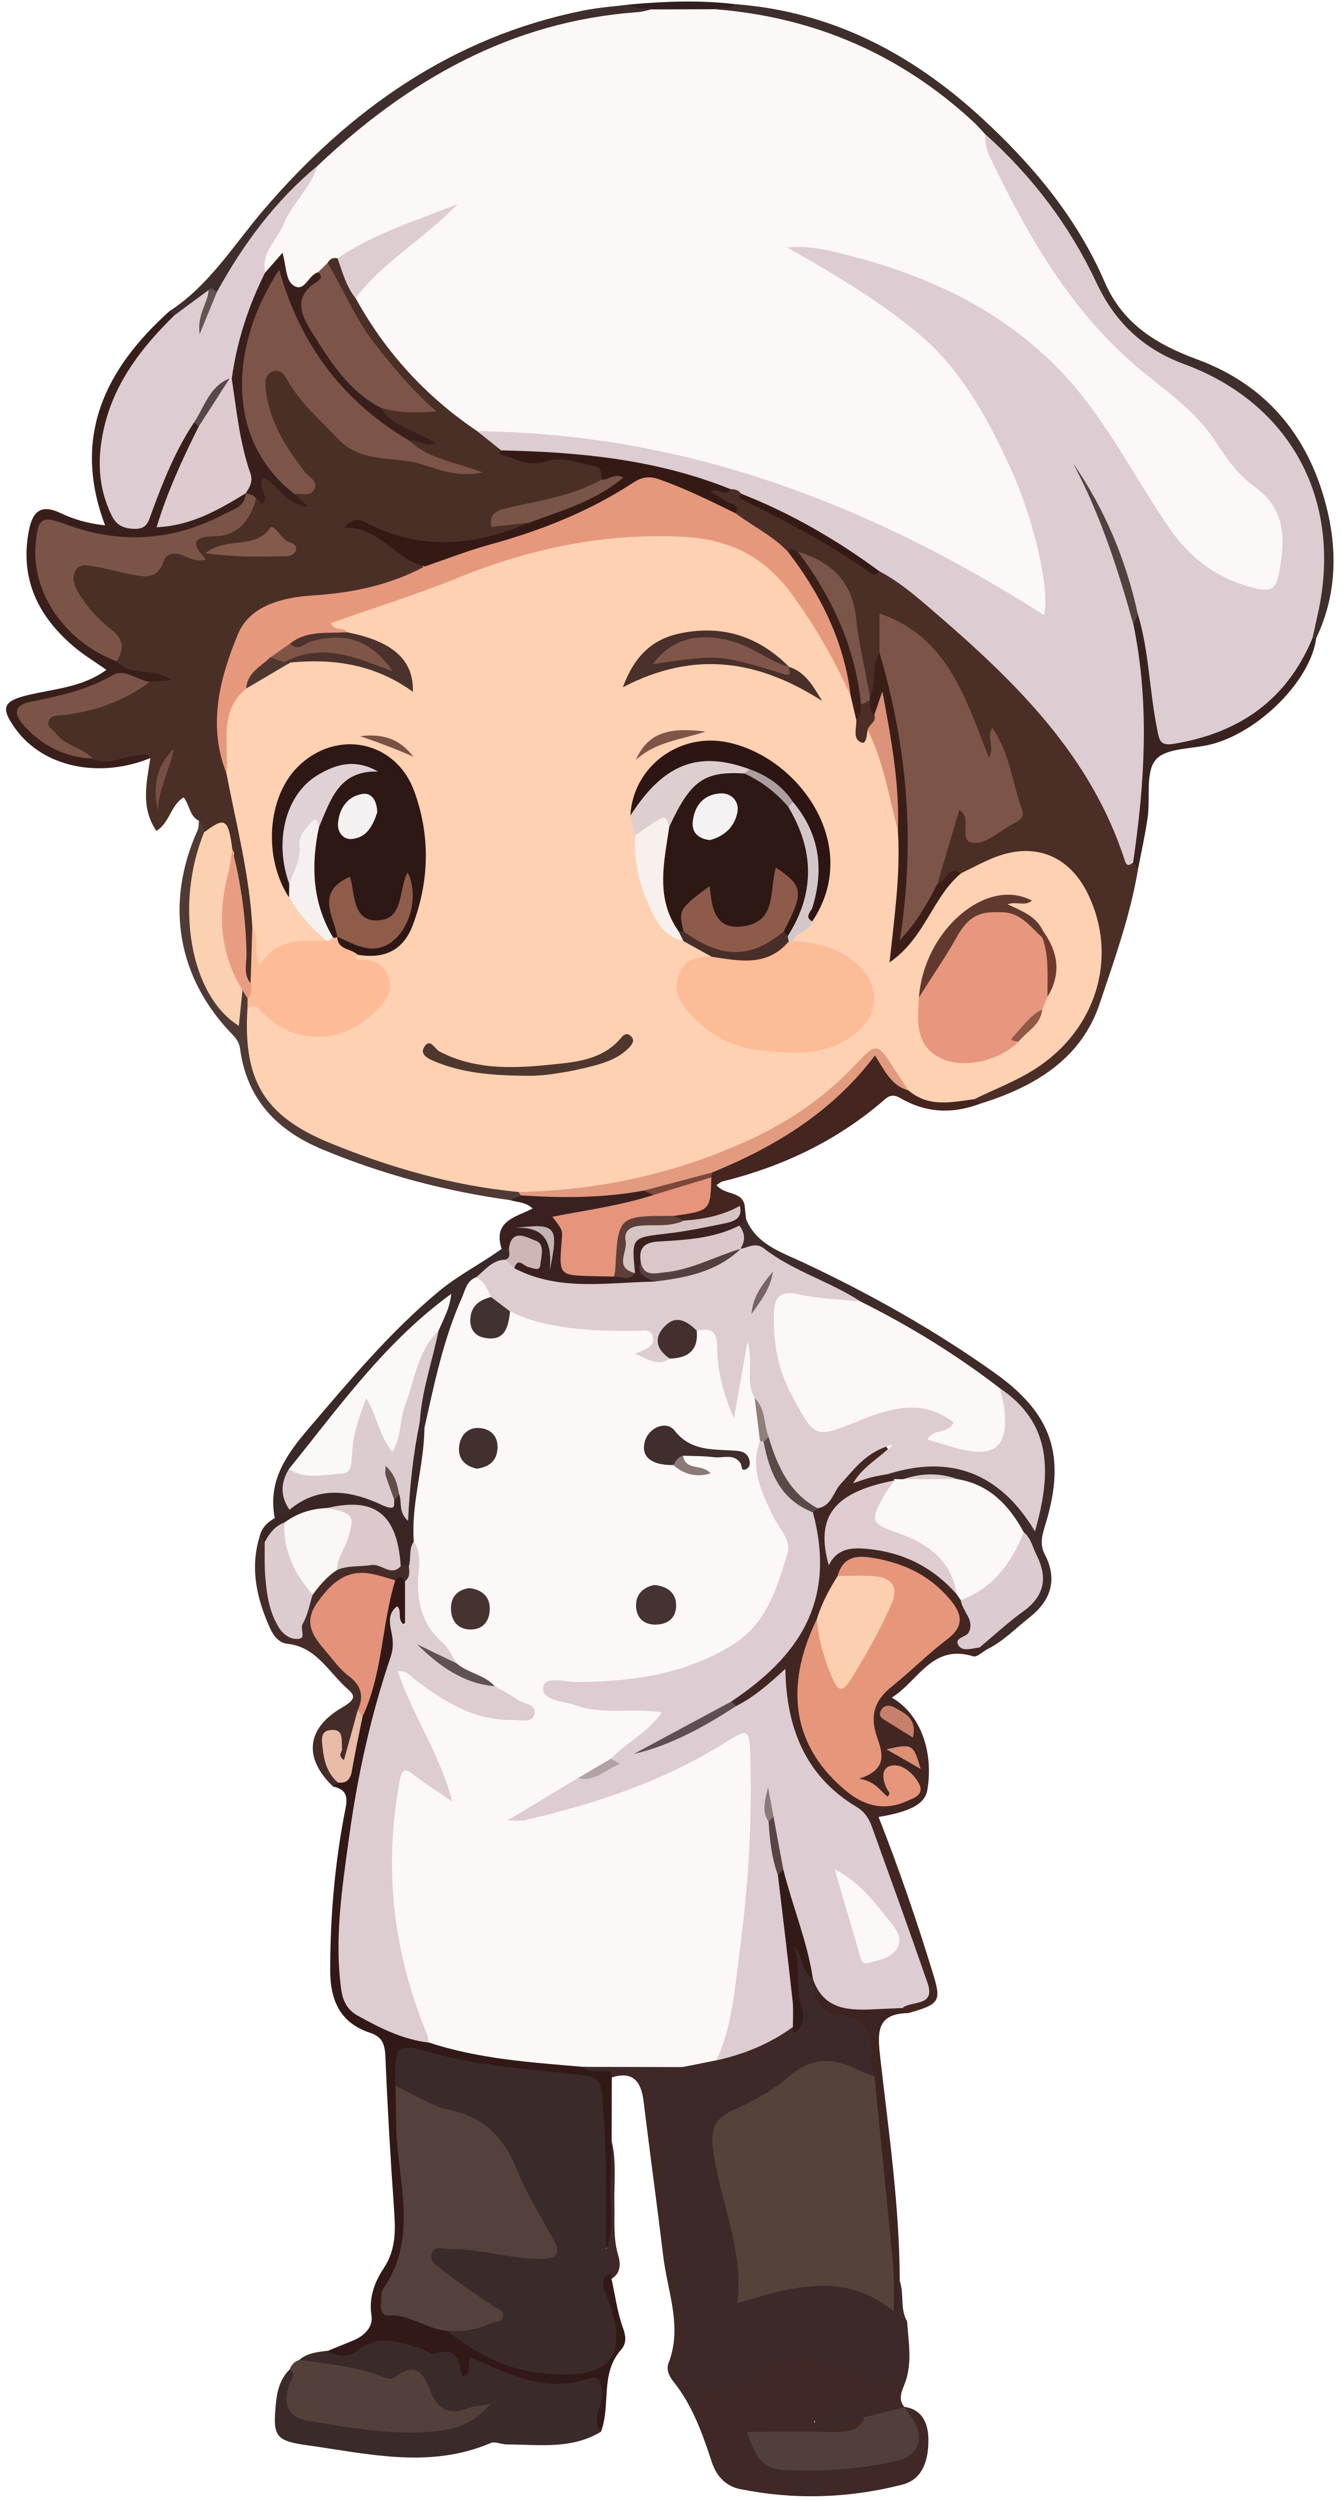 <?xml version="1.0" encoding="UTF-8"?>
<!DOCTYPE svg PUBLIC '-//W3C//DTD SVG 1.0//EN'
          'http://www.w3.org/TR/2001/REC-SVG-20010904/DTD/svg10.dtd'>
<svg height="1158.5" preserveAspectRatio="xMidYMid meet" version="1.0" viewBox="-2.8 -0.7 622.0 1158.5" width="622.0" xmlns="http://www.w3.org/2000/svg" xmlns:xlink="http://www.w3.org/1999/xlink" zoomAndPan="magnify"
><g
  ><g
    ><path d="M89.4,379.64c-4.41-2.13-4.26-7.4-7.11-10.86c-6.03,3.71-6.39,11.7-12.59,15.54 c-7.47-10.91-4.53-22.39-2.82-33.75c-9.36,0.05-18.32,5.51-27.95,2.13c-5.84-3.8-12.61-6.19-17.48-11.45 c-6.21-6.7-5.17-11.65,3.74-12.97c14.87-2.21,28.07-8.52,41.41-14.69c1.41-0.34,2.83-0.47,4.25-0.06 c-3.65-1.42-7.55,0.35-11.24-0.84c-3.76-1.22-7.85-1.81-9.66-6.09c0.96-7.19-1.62-12.72-7.17-17.42 c-5.09-4.3-9.52-9.43-12.24-15.63c-3.96-9.03-0.27-14.48,9.55-14.53c3.73-0.02,7.36,0.79,10.91,1.83 c8.14,2.37,15.02,2.96,22.1-4.41c4.46-4.64,12.49-6.85,18.35-9.41c9.5-4.16,17.72-7.95,23.27-16.76c1.42-0.65,2.74-0.7,3.81,0.68 c0.21-0.82-0.47-1.27-0.8-1.85c-1.95-3.41-3.09-7.3,0.85-9.51c3.37-1.89,5.84,1.68,8.25,3.71c1.93,1.64,3.65,3.51,5.02,5.69 c0.07,0.11,0.52,2.58,1.3,0.27c0.21-0.63,0.2-1.35,0.78-1.95c6.4-3.35,3.28-7.04,0.36-10.63c-6.87-8.44-12.26-17.65-14.95-28.31 c-0.63-2.52-1.41-5.01-1.47-7.63c-0.1-4.61,0.21-9.37,5.35-11.12c4.74-1.61,7.7,1.94,9.99,5.32c7.78,11.49,16.87,21.63,28.53,29.27 c3.1,2.03,6.13,4.69,9.98,4.52c7.54-0.34,14.76,1.07,21.86,3.24c6.66,2.04,13.31,4.1,19.92,5.82c-9.03-4.3-21.52-2.44-26.88-14.08 c3.6-3.44,7.16,0.03,11.38,1.36c-9.4-5.43-22.44-3.1-24.63-17.18c6.51-2.9,13.01,0.78,19.21-0.17 c-18.59-19.43-36.3-39.89-44.48-66.76c0.8-2.54,2.58-3.32,5.07-2.82c5.82,4.58,7.06,11.96,10.87,17.77 c13.21,25.11,33.48,43.88,55.11,61.42c4.07,3.13,8.54,5.75,12.03,9.61c5.94,3.43,12.07,4.83,19,3.3c6.99-1.54,13.9,0.27,20.72,1.91 c5.02,1.21,7.82,3.94,6.7,9.49c-9.08,10.21-22.33,10.07-34.06,13.63c-6.55,1.99-13.97,1.82-18.12,7.57 c4.78-3.73,10.43-5.19,16.8-2.06c1.95,5.04-2.44,5.74-5.15,6.42c-14.22,3.58-28.34,7.51-43.39,6c-10.21-1.02-18-8.09-26.58-9.36 c9.84,3.71,20.28,8.73,27.01,19.15c-13,11.63-29.68,12-45.51,14.9c-2.17,0.4-4.46,0-6.65,0.33c-20.17,3.04-32.84,10.48-36.79,30.73 c-3.24,16.63-6.12,32.75-0.27,49.21c5.64,23.5,11.42,46.97,11.9,71.33c-1.08,8.48,2,17.36-2.42,25.52 c-7.47,0.78-5.94-5.48-5.93-8.91c0.07-16.78-2.95-33.19-4.97-49.69c-1.69-6-0.72-14.66-11.55-11.57 C89.71,383.77,90.73,381.13,89.4,379.64z" fill="#4a2f27"
    /></g
    ><g
    ><path d="M414.22,1056.22c2.16,6.06,0.03,12.91,3.42,18.74c-1.1,5.88-0.15,11.82-0.54,17.72 c-0.77,11.67-6.26,15.63-16.81,10.89c-20.98-9.43-41.28-10.29-61.42,2.08c-4.47,2.74-9.66,3.68-14.98,3.09 c-9.27-1.03-15.76-9.13-13.07-17.96c2.84-9.31,1.59-17.88-0.46-27.04c-5.21-23.38-6.07-47.42-9.8-71.05 c-1.09-6.91-2.27-13.82-3.3-20.74c-1.64-11-0.4-13.18,10.84-13.66c14.21-0.61,27.71-4.03,40.76-9.42 c5.12-2.12,10.19-4.46,13.74-9.05c7.59-8.46-0.42-17.7,1.26-26.52c0.89-4.67-4.25-12.22,1.83-13.65c5.58-1.32,5.31,7.34,7.7,11.54 c0.91,1.6,1.45,3.39,2.24,5.05c2.42,9.07,7.52,14.92,17.55,15.61c6.23,0.42,9.07,4.82,9.26,10.52c0.2,6.21,0.97,12.38,1,18.58 c-5.34,4-10,0.01-14.52-1.73c-7.62-2.93-14.16-2.4-20.86,2.52c-9.27,6.8-19.1,12.85-29.4,17.95c-7.21,3.57-9.32,8.72-7.64,16.35 c2.55,11.6,4.54,23.32,7.11,34.92c2.23,10.05,5.89,19.85,4.44,31.1c22.99-6.69,45.06-10.15,66.5,1.71 C412.6,1062.48,410.79,1057.52,414.22,1056.22z" fill="#3c2a2a"
    /></g
    ><g
    ><path d="M524.69,401.93c-3.56,21.5-10.97,42.03-17.82,62.48c-8.64,25.79-30.42,38.59-55.33,46.32 c-1.66-0.63-3.02-1.47-2.45-3.62c6.25-6.07,14.75-8.11,22.1-12.23c28.81-16.14,40.35-45.23,29.6-75.27 c-7.44-20.77-23.98-28.02-43.9-19.24c-4.04,1.78-7.83,4.18-12.25,5.02c-5.06-1.55-8.5,6.39-13.98,2.45 c0.52-10.45,4.97-19.96,7.16-30.02c0.45-2.07,1.33-4.66,3.95-4.7c3.03-0.05,4.18,2.52,5.18,5.03c1.31,3.26,0.52,10.18,6.87,6.48 c5.34-3.11,15.16-3.46,12.89-13.74c-1.91-8.66-4.95-17.05-7.08-25.82c0.33-1.29-2.03,0.33-0.55,0.17c0.54-0.06,0.39,0.28,0.32,1.07 c-0.62,7.18-4.08,5.09-6.82,1.75c-4.04-4.93-5.44-11.29-7.8-17.1c-10.09-24.83-13.12-28.54-36.71-43.58 c-0.84,5.25,0.01,10.37-1.36,15.18c-2.15,6.41,0.41,14.21-5.72,19.43c-6.24-0.18-5.12-5.27-5.53-8.88 c-0.97-8.47-3.12-16.75-4.15-25.17c-1.8-14.7-9.21-24.57-22.9-29.84c-2.19-1.12-4.35-2.36-6.96-2.24 c-8.51-5.14-16.75-10.66-24.22-17.28c-1.09-1.9-2.66-3.27-4.44-4.56c-2.98-2.15-9.03-3-7.47-7.59c1.47-4.32,7.05-1.36,10.75-2.07 c2.1,0.04,3.96,0.59,5.15,2.5c21.73,11.58,42.54,24.83,64.63,35.73c8.27,2.84,14.49,8.82,21.07,14.13 c41.03,33.2,76.51,70.84,95.54,121.42C523.39,399.29,523.96,400.65,524.69,401.93z" fill="#4b2f26"
    /></g
    ><g
    ><path d="M364.92,941.35c-7.05,9.87-18.45,11.87-28.79,15.19c-9.76,3.14-19.96,5.45-30.45,4.66 c-6.98-0.52-8.4,3.32-7.06,9.04c8.13,34.84,7.3,71.08,16.55,105.78c1.16,4.34,0.49,9.3-1.13,13.96 c-3.23,9.33,1.51,15.58,11.34,16.11c5.53,0.3,10.22-1.67,14.64-4.39c20.28-12.43,40.65-10.75,61.23-0.87 c9.2,4.42,13.43,1.89,14.75-8.45c0.74-5.79-1.62-11.87,1.64-17.42c0.59,9.53,2.53,18.97-0.98,28.54 c-1.16,3.17-3.64,7.45-0.18,11.19c-5.03,4.29-10.33,7.72-17.4,5.64c-8.05-5.88-16.07,1.92-23.33-0.03 c-2.25,0.28-0.5,2.62-0.92,1.19c-0.08-0.26,0.08-0.46,0.48-0.49c7.71-0.68,15.27-4.4,23.18-1.15c-0.99,8.65-7.69,8.82-13.96,9.12 c-11.63,0.54-23.32-0.25-35.73,0.39c2.88,8.78,8.46,11.1,15.66,11.5c14.49,0.82,28.79-0.91,42.99-3.24 c11.47-1.88,13.29-5.78,9.3-16.91c-0.73-2.02-2.19-3.98-0.46-6.18c8.75,1.27,11.14,8.13,11.21,15.09 c0.09,8.89-2.19,18.45-12.07,20.97c-24.85,6.36-50.14,7.17-75.37,2.03c-6.43-1.31-10.8-5.99-12.9-12.36 c-4.39-13.29-8.99-26.44-17.96-37.57c-1.78-2.21-3.31-5.43-2.18-8.32c6.59-16.82-0.38-32.92-2.37-49.26 c-2.92-24.04-6.19-48.03-9.15-72.06c-1.11-9.03-4.68-14.27-14.74-11.16c-0.96-1.11-1.04-2.28-0.23-3.51 c10.14-5.37,21.4-0.39,31.78-3.5c5.15-1.07,10.4-1.66,15.5-3.03c13.38-1.63,24.18-10.51,37.15-13.3 C365.99,939.5,365.98,940.43,364.92,941.35z" fill="#3f2826"
    /></g
    ><g
    ><path d="M275.76,1126.05c-13.66,8.36-28.79,5.94-43.58,5.92c-2.53,0-5.49-1.52-7.53-0.65 c-28.34,12.09-56.91,4.97-85.32,0.99c-14.64-2.05-15.65-4.29-14.3-19.02c0.55-6.01,1.97-11.7,6.47-16.13 c6.05,1.51,2.84,5.7,2.21,8.71c-1.33,6.35,1.14,10.68,7.06,11.72c25.26,4.45,50.62,10.68,76.8-0.39 c-13.57,3.29-16.85,2.21-23.47-9.11c-3.13-5.35-6.25-6.65-12.54-5.4c-10.77,2.14-20.9-3.31-31.31-5.33 c-4.74-0.92-11.36,2.29-14.36-4.55c3.86-3.32,8.66-3.68,13.38-4.28c4.46,0.17,9.23,0.28,12.79-2.41c9.6-7.22,19.44-5.13,29.48-1.77 c3.52,1.18,7.05,2.09,10.78,2.19c6.36,0.17,9.35,3.79,10.13,10.45c-0.92-7.22,2.74-7.95,7.8-6.11c6.58,2.39,12.91,5.45,19.59,7.55 c8.97,2.81,18.05,3.42,27.21,0.76c7.7-2.24,10.15,0.45,10.32,8.63C277.51,1114.1,272.91,1119.75,275.76,1126.05z" fill="#3b2a2a"
    /></g
    ><g
    ><path d="M275.76,1126.05c-5.13-6.39,1.61-12.54,0.41-19.09c-0.81-4.41-1.08-7.17-6.29-5.43 c-19.73,6.59-36.75-1.95-54.15-9.86c-3.17,2.12,1.33,7.79-4.28,8.76c-1.57-6.15-1.81-14.2-12.39-10.48 c-1.84,0.65-4.67-1.75-7.11-2.52c-9.88-3.09-19.57-6.73-29.3,1.23c-3.75,3.07-8.93,3.08-13.37-0.12c3.94-1.61,7.89-3.19,11.81-4.83 c5.08-2.13,9.1-6.25,8.29-11.4c-1.33-8.46,1.51-15.72,5.62-21.9c6.37-9.58,5.39-19.42,4.67-29.79c-1.56-22.52-2.9-45.06-3.81-67.61 c-0.23-5.72-0.93-9.75-7.07-11.76c-13.98-4.58-18.56-15.03-18.55-29.16c0.01-25.27,2.21-50.3,7.14-75.03 c1.23-6.16-0.39-8.7-5.84-9.97c-0.33-1.83,0.72-3.02,1.91-4.14c7.99-8.28,6-19.84,9.63-29.57c3.57-14.59,10.6-28.28,9.31-44.11 c-0.53-6.5,3.99-12.51,6.57-18.63c2.64-2.91,5.09-2.78,7.34,0.46c0.21,7.79,6.71,16.92-4.69,22.27c-0.55,0.26-0.57,0.85-0.47,1.73 c1.91,17.61-6.87,33.02-10.54,49.44c-6.99,31.24-11.21,62.8-13.65,94.61c-1.95,25.31,3.14,32.12,26.97,40.3 c4.2,1.44,8.39,2.93,12.73,3.96c22.87,6,46.22,8.91,69.69,11.04c4.48,2,10.15,0.47,13.92,4.63c0.17,0.94,0.34,1.87,0.51,2.81 c-0.03,9.78-0.06,19.56-0.08,29.33c0.89,16.78,2.16,33.57-0.61,50.3c-7.13-2.12-4.82-8.34-4.94-12.88 c-0.48-17.37-0.08-34.73-2.08-52.09c-0.91-7.9-3.18-12.27-11.51-13c-23.55-2.08-46.95-5.13-70.02-10.72 c-11.8-2.86-6.53,7.31-7.92,12.25c0.31,18.84,1.75,37.64,3.27,56.39c0.93,11.46,0.47,21.72-5.39,31.99 c-6.62,11.59-5.25,13.81,7.26,17.66c5.3,1.63,10.43,3.73,15.49,5.97c17.04,9.74,33.75,20.23,54.62,19.29 c18.39-0.83,23.81-8.11,18.81-25.92c-0.9-3.21-2.24-6.32-2.73-9.62c-0.65-4.38-0.37-8.36,5.5-8.71c0.99,0.97,1.06,2.01,0.19,3.09 c1.7,7.68,2.71,15.62,5.38,22.94c1.49,4.09,1.47,7.18-1,9.99C275.23,1099.24,280.39,1113.82,275.76,1126.05z" fill="#321917"
    /></g
    ><g
    ><path d="M454.92,763.42c-2.23,1.2-4.93,3.91-6.62,3.38c-19.11-5.97-25.43,11.47-37.76,19.1 c13.21,7.58,19.52,24.94,16.44,42.99c-1.05,6.15-7.67,9.87-22.57,12.33c9.38,23.76,17.59,47.76,25.06,72.01 c4.15,13.47,3.44,14.67-11.24,18.87c-1.6-0.62-2.86-1.5-2.67-3.48c8.62-4.81,9.51-11.2,5.79-20.19 c-7.79-18.86-13.44-38.54-20.75-57.6c-1.91-4.97-4.29-9.59-8.97-12.37c-22.21-13.21-29.38-35.04-33.8-58.7 c-6.26,4.17-11.31,10.66-19.7,11.06c-1.73-0.5-2.77-1.54-2.74-3.45c7.02-9.59,18.27-14.76,25.01-24.9 c5.81-8.74,10.24-17.97,14.22-27.54c2.96-7.13-2.47-13.64-1.48-20.7c0.62-4.38-0.21-8.87-0.45-13.31c0.11-1.69,0.89-3.05,2.12-4.17 c7.35-5.3,11.03-13.89,17.68-19.82c0.55-0.49,1.02-1.08,1.59-1.55c4.19-3.4,9.87-10.36,13.71-5.94c4.81,5.54-5.15,7.39-7.61,11.68 c2.85-0.19,5.67-1.25,8.56-0.31c1.61,0.53,2.86,1.44,3.38,3.13c-0.18,1.09-0.68,2-1.49,2.74c-3.93,3.03-8.96,3.27-13.32,5.27 c-11.88,5.44-16.4,12.82-15.14,25.08c24.06-6.34,43.69,0.94,59.64,19.52c0.92,1.23,1.76,2.51,2.55,3.82 c2.38,5.15,6.04,9.86,3.36,16.28c-2.15,5.15,3.45,2.97,5.11,4.6C453.79,761.74,454.48,762.46,454.92,763.42z" fill="#422622"
    /></g
    ><g
    ><path d="M135.9,1092.82c13.13,1.91,26.46,2.81,38.94,7.99c1.57,0.65,4.23,0.97,5.32,0.11 c9.64-7.69,13.41-2.06,16.69,6.61c2.86,7.57,8.09,11.19,16.58,7.9c2.96-1.15,6.3-1.32,10.97-2.23 c-7.09,8.82-15.83,11.72-24.77,12.63c-19.99,2.04-39.74-1.5-59.36-4.74c-9.53-1.57-12.29-7.96-8.88-17.19 c0.82-2.22,3.45-4.43,0.12-6.74C132.27,1095.01,133.7,1093.52,135.9,1092.82z" fill="#53403b"
    /></g
    ><g
    ><path d="M40.25,350.79c6.82,3.81,13.16-0.95,19.75-1.29c2.53-0.13,4.9-1.55,6.88,1.08 c-23.77,9.64-49.49,4.16-62.3-13.29c-7.39-10.06-6.08-13.12,5.79-15.97c12.04-2.89,24.91-3.45,36.15-11.64 c-5.41-3.81-10.48-6.84-14.93-10.61c-16.69-14.1-25.32-31.45-21.01-53.91c1.69-8.8,5.57-12.44,14.6-8.16 c6.3,2.99,13.03,4.95,20.73,5.72c-15.47-40.92-0.1-72.33,29.83-99.24c2.3-0.57,2.87,0.71,2.85,2.64 c-3.47,6.63-8.93,11.78-13.25,17.78c-13.35,18.56-22.79,38.28-17.52,62.14c0.64,2.91,1.41,5.77,2.81,8.42 c1.63,3.08,3.73,5.74,7.54,5.73c3.92-0.01,5.75-2.93,7.19-6.07c2.78-6.08,4.91-12.43,7.61-18.54c3.44-7.78,6.75-15.67,13.58-21.3 c1.88-0.31,3.02,0.58,3.68,2.26c-1.03,10.15-7.33,18.29-10.61,27.59c-1.79,5.09-4.57,9.83-5.45,15.53 c14.26,0.8,23.79-10.48,36.54-12.13c1.01,0.56,1.61,1.4,1.84,2.53c-2.44,8.36-10.17,10.25-16.72,13.12 c-21.18,9.27-42.84,10.47-64.98,3.2c-12-3.94-14.86-1.8-14.25,10.62c0.77,15.84,8.71,28.03,20.84,37.65 c4.62,3.67,10.04,6.33,13.82,11.05c6.68,7.16,17.21,2.72,25.5,8.75c-4.06,0.32-7.14,0.56-10.23,0.8 c-18.7-2.04-34.4,9.31-52.13,11.77c-6.47,0.9-5.57,4.64-1.95,8.44C20.1,343.54,30.13,347.25,40.25,350.79z" fill="#391f1b"
    /></g
    ><g
    ><path d="M338.15,1.25c44.26,3.34,81.28,22.72,113.49,52.18c23.93,21.89,44.58,46.53,57.6,76.63 c8.39,19.38,24.09,28.87,42.79,35.75c33.28,12.24,52.82,37.16,60.61,71c4.51,19.6,3.57,39.48-5.41,58.22 c-1.08,0.77-2.05,0.64-2.89-0.39c-1.89-8.67,1.51-16.92,2.84-25.14c6.77-42.04-22.56-87.29-58.63-97.87 c-21.14-6.2-35.59-19.3-45.11-39.64c-12.35-26.39-30.45-49.05-51.37-69.35c-19.03-16.98-39.03-32.46-62.99-42.03 c-16.13-6.44-32.59-11.41-50.06-12.41c-3.82-0.22-8.41,0.72-10.19-4.46C331.26,0.35,335.39,3.4,338.15,1.25z" fill="#3e2e2c"
    /></g
    ><g
    ><path d="M448.8,508.61c0.91,0.7,1.82,1.4,2.73,2.11c-11.99,4.51-23.78,4.51-35.27-1.63 c-2.86-1.53-5.26-3.58-8.82-0.48c-21.86,19.03-47.26,31.19-75.27,38.11c-0.99,0.24-1.83,1.06-2.91,1.72 c4.02,4.87,11.88,2.6,13.1,9.5c-0.79,0.85-1.57,1.71-2.33,2.58c-8.1,5.27-16.99,7.25-26.56,6.5c-2.24-0.63-4.38-1.39-4.67-4.2 c0.99-1.71,2.61-2.68,4.43-2.98c8.43-1.36,11.74-6.63,11.52-14.73c0.24-1.07,0.63-2.08,1.14-3.04c2.73-3.91,7.25-4.87,11.21-6.68 c22-10.06,41.71-23.22,57.87-41.52c7.58-8.58,7.94-8.36,15.22,1.24c2.51,3.32,5.5,5.9,9.21,7.69c6.61,3.63,13.44,5.79,21.13,4.03 C443.41,506.16,446.43,506.26,448.8,508.61z" fill="#44251f"
    /></g
    ><g
    ><path d="M411.49,684.67c-0.94-0.77-1.87-1.53-2.81-2.3c7.05-7.88,16.6-6.81,25.4-6.06 c16.64,1.42,30.18,9.29,39.98,23.32c10.34-17.72,5.36-36.03-14.45-54.68c-19.98-15.77-42.23-27.94-64.15-40.61 c-13.65-8.53-29.63-12.61-42.6-22.47c-3.34-2.54-7.82-1.6-11.55-3.11c-2.95-3.58-2.59-7.7-1.92-11.88c0.77-1.48,1.9-2.51,3.58-2.83 c4.67,11.86,16.54,15.55,26.1,20.04c31.26,14.67,61.17,31.42,89.26,51.43c26.44,18.83,32.98,38.19,23.64,69.4 c-1.49,4.97-3.19,9.45-0.5,14.67c6.02,11.66,2.85,21.33-7.17,29.22c-6.36,5.01-12.02,10.94-19.38,14.62 c-1.25-0.24-2.51-0.47-3.76-0.71c0.59-6.93,6.86-9.09,11.11-12.63c18.4-15.31,19.23-18.8,7.61-39.39 c-7.38-11.72-16.6-21.07-30.77-24.08c-7.67-1.68-15.34-1.13-23.01-0.08C414.31,686.55,412.68,686.15,411.49,684.67z" fill="#3e2b2a"
    /></g
    ><g
    ><path d="M342.97,564.04c-1.04,1.05-2.07,2.11-3.11,3.16c-7.01,9.69-17.95,7.67-27.66,9.31 c-5.81,0.98-12.92-0.65-14.99,7.64c-2.05,4.04,7.24,6.72,1.37,11.21c-20.7,1.07-41.76,6.26-61.32-5.41 c-1.79-2.12-3.12-4.22,0.34-6.13c2.26-1.24,8.3,0.91,5.58-4.86c-2.09-4.45-6.05-2.75-9.27-0.3c-1.53,0.59-2.97,0.59-4.21-0.67 c-4.23-13.05,6.68-14.69,14.36-18.71c-3-2.9-6.84-2.86-10.3-3.84c0.02-3.75,3.01-3.95,5.56-4.69c18.51-0.99,37.14,0.77,55.58-2.2 c2.5,0.47,4.86,1.17,5.95,3.82c-3.56,6.35-10.41,6.27-16.2,7.89c-8.16,2.29-16.64,3.11-25.18,4.44c-1.51,2.61,0.87,4.73,0.92,7.14 c0.29,15.95,0.52,16.1,16.36,16.55c1.47,0.04,2.95-0.01,4.42,0.01c2.8-0.24,6.17,0.77,7.1-3.42c1.53-14.48,2.65-15.27,16.31-16.86 c8.66-1.01,17.55-0.49,25.96-3.53c3.79-1.37,7.84-2.19,9.57-6.52c0.74-0.04,1.49-0.08,2.23-0.11 C342.57,559.97,342.77,562.01,342.97,564.04z" fill="#3a2120"
    /></g
    ><g
    ><path d="M77.99,145.46c-0.75-0.66-1.51-1.31-2.26-1.97c18.63-12.06,29.87-30.86,43.93-47.25 c39.48-46.03,87.13-79.84,147.83-92.05c7.2-1.45,14.6-1.93,21.9-2.85c2.82,1.91,6.74-0.81,9.29,2.24c-0.95,4.41-4.67,4.25-7.86,4.5 c-56.85,4.47-103.03,31.16-143.73,69.23c-19.02,16.35-34,36.07-47.39,57.11c-1.79,1.47-4.57,0.28-6.18,2.3 C88,139.04,85.48,146.7,77.99,145.46z" fill="#3f2e2d"
    /></g
    ><g
    ><path d="M238.57,553.19c-1.59,0.75-3.19,1.49-4.78,2.24c-30.11-4.15-59.25-11.88-87.33-23.6 c-20.93-8.74-34.85-23.18-37.97-46.47c-0.36-2.7-1.51-4.57-3.46-6.57c-25.75-26.43-31.54-60.95-16.2-94.87 c0.57-1.25,0.4-2.84,0.57-4.27c1.98,1.26,2.1,3.35,2.38,5.38c1.59,7.22-2.44,13.54-3.29,20.39c-2.83,22.82,0.51,43.95,15.52,63.18 c3.66-3.44,1.7-8.56,4.99-11.16c3.25-0.65,3.86,1.81,4.72,4c0.46,1.75,0.57,3.53,0.63,5.32c-2.38,35.11,13.62,51.49,44.19,62.62 c25.69,9.36,52.16,15.58,78.93,20.75C238.53,550.89,238.89,551.92,238.57,553.19z" fill="#4f3a35"
    /></g
    ><g
    ><path d="M153.75,825.25c-0.74,0.62-1.48,1.23-2.22,1.85c-13.51-12.98-12.7-26.85,4.37-36.68c7.99-4.6,4.7-6.33,1-9.82 c-8.05-7.61-13.71-18.33-26.62-19.63c-3.7-0.37-6.37-3.73-7.93-7.22c-6.18-13.75-9.44-27.87-4.7-42.84 c1.72,0.35,2.92,1.41,3.83,2.85c3.15,8.77,0.39,18.27,3.38,27.13c1.76,5.2,2.55,10.8,9.29,14.5c1.46-6.39,2.49-12.75,5.98-18.09 c3.45-5.31,7.73-9.74,13.29-12.84c9.63-4.19,19.57-1.67,29.41-1.4c1.85,0.15,3.55,0.68,4.9,2.04c1.07,3.13,1.76,6.1-2.83,6.9 c-1.3-2.35-2.79-2.76-4.53-0.43c-3.19,2.01-6.49,0.84-9.59,0.02c-8.56-2.28-15.15,1.1-20.72,7.05c-7.44,7.95-7.54,13.5-1.02,22.44 c3.27,4.48,7.03,8.53,11.11,12.21c6.27,5.64,8.2,11.94,4.08,19.62c-1.7,4.52-2.14,9.37-3.61,13.96c-0.96,3,0.16,7.66-4.34,7.88 c-5,0.24-2.52-5.3-4.82-7.99C147.01,813.75,155.41,818.95,153.75,825.25z" fill="#452c29"
    /></g
    ><g
    ><path d="M229.72,577.98c1.13,0,2.25-0.01,3.38-0.01c2.48,1.89,1.48,3.71-0.09,5.53c-4.82,3.29-10.3,5.7-14.06,10.44 c-11.27,16.94-15.18,36.43-19.53,55.79c-0.91,4.05,0.12,9.18-5.17,11.29c-1.85-0.37-3.15-1.46-4.05-3.08 c-1.12-14.22,3.95-27.31,7.36-40.7c1-3.83,2.91-7.34,4.79-12.18c-27.97,22.23-47.92,49.96-69.1,76.56 c-2.22,5.6-0.69,11.38-0.85,17.09c-1.43,3.69-3.8,5.52-7.86,3.98c-3.26-17.07,5.11-29.05,15.68-41.44 c19.05-22.31,37.73-44.76,60.41-63.63C209.75,590.06,220.24,584.85,229.72,577.98z" fill="#392928"
    /></g
    ><g
    ><path d="M605.47,295.06c0.59,0.03,1.17,0.01,1.76-0.04c-2.46,19.35-26.28,43.46-48.74,49.19 c-8.8,2.24-20.84,1.53-25.6,7.12c-4.91,5.77-2.48,17.61-3.76,26.72c-1.12,8.01-2.93,15.92-4.44,23.87 c-0.78-0.97-1.56-1.95-2.34-2.92c-3.2-5.12-2.11-10.58-1.34-16.04c4.01-28.57,4.43-57.11-0.51-85.63c-0.44-2.54-0.72-5.1-0.46-7.68 c0.4-2.56,1.08-4.97,3.69-6.2c5.17,1.86,5.11,6.8,6.05,10.92c2.61,11.53,3.61,23.33,5.43,35c1.7,10.9,3.18,11.97,13.7,9.71 c20.84-4.47,36.84-16.07,48.6-33.76C599.9,301.72,601,297.07,605.47,295.06z" fill="#392220"
    /></g
    ><g
    ><path d="M415.46,929.75c0.93,0.78,1.85,1.57,2.78,2.35c-14.96,0.2-14.36,9.06-13.05,20.63 c3.9,34.4,8.95,68.75,9.03,103.49c-1.51,4.59,1.56,10.06-2.73,14.11c-5.25-9.1-3.8-19.48-4.81-29.21 c-2.23-21.27-4.09-42.58-6.82-63.81c-0.7-5.44-1.36-11.11,2.64-15.88c-0.59-2.48-1.94-5.05-1.66-7.43 c1.51-12.71-1.75-20.3-16.48-21.49c-7.33-0.59-10.51-8.37-10.63-16.07c0.58-0.05,1.16-0.09,1.74-0.14 c7.04,9.17,16.39,12.07,27.62,10.86C407.26,926.73,411.86,926.4,415.46,929.75z" fill="#3e2421"
    /></g
    ><g
    ><path d="M191.76,658.2c0.72,0.92,1.44,1.84,2.16,2.76c3.38,3.69,2.97,8.18,2.29,12.51 c-2.05,13.05-3.56,26.16-4.61,39.33c-1.72,4.04-0.92,9.11-4.93,12.22c-1.24,0-2.48,0-3.72,0c-1.73-1.01-2.37-2.68-2.78-4.51 c-4.12-18.41-10.5-22.77-29.97-20.47c-6.58,1.4-13.22,2.61-19.02,6.33c-3.97,2.2-6.25,6.96-11.3,7.51 c-0.74-0.99-1.48-1.99-2.22-2.98c0.92-3.9,3.66-6.25,6.89-8.19c2.29-1.27,4.58-2.54,6.87-3.81c8.44-11.1,19.04-13.5,32.04-8.83 c4.91,1.77,10.06,5.55,15.79,1.84c1.39-0.78,2.79-1.2,4.09,0.02c0.15,0.26,0.51,0.56,0.52,0.88c0.03,1.34,0.64,1.46,0.79,0.21 C186.08,681.21,183.74,668.65,191.76,658.2z" fill="#3a2725"
    /></g
    ><g
    ><path d="M280.6,1055.24c-0.07-0.92-0.13-1.85-0.2-2.77c-2.94-3.24-3.98-6.86-2.23-11.05 c4.23-10.23,1.27-20.94,2.02-31.4c0.45-6.24,0.35-12.51,0.49-18.78c2.35,9.72,1.06,19.62,1.29,29.43 c0.18,8.01-0.6,15.97,1.84,23.91C284.89,1048.12,284.97,1052.7,280.6,1055.24z" fill="#3f2826"
    /></g
    ><g
    ><path d="M299.08,3.67c-3.14-1.16-6.93,0.41-9.69-2.33c16.25-1.45,32.5-2.06,48.75-0.09c-2.7,2.82-6.46,1.24-9.58,2.33 C318.75,7.92,308.92,7.82,299.08,3.67z" fill="#322020"
    /></g
    ><g
    ><path d="M299.08,3.67c9.83-0.03,19.66-0.06,29.48-0.09c45.95,3.59,85.97,20.86,119.86,52.23 c1.87,1.73,3.53,3.7,5.29,5.56c14.44,29.28,28.95,58.43,50.2,83.73c11.09,13.21,24.45,23.72,37.14,35.03 c9.46,8.43,18.7,16.84,25.71,27.51c4.52,6.87,10.62,12.36,16.66,17.84c11.1,10.07,14.97,32.4,7.76,45.04 c-3.36,5.89-8.58,4.77-13.72,3.64c-17.15-3.78-30.31-13.4-40.05-27.86c-11.19-16.61-22.94-32.9-33.12-50.13 c-13.49-22.84-32.85-39-55.37-51.79c-24.69-14.02-50.82-24.24-78.18-27.69c15.97,7.82,31.55,18.24,46.73,29.31 c16.2,11.81,28.3,27.2,38.12,44.41c9.58,16.79,17.65,34.33,22.76,53.07c2.84,10.38,5.5,20.83,6.82,31.53 c0.45,3.68,0.88,8.03-2.37,10.39c-3.66,2.66-7.04-0.64-9.98-2.59c-35.75-23.68-74.19-41.87-114.6-55.87 c-40.8-14.13-82.69-23.15-125.96-24.84c-4.83-0.19-9.53-0.64-13.86-3.01c-23.75-15.98-42.53-36.53-56.37-61.61 c-0.89-4.78,2.38-7.6,5.31-10.23c11.19-10.08,22.31-20.26,32.59-27.53c-14.12,5.15-29.33,14.28-46.26,19.28 c-2.12-0.55-3.6,0.31-4.64,2.13c-0.85,2.6-2.03,5-4.03,6.93c-3.49,3.21-6.94,7.93-12.23,5.27c-5.72-2.88-4.77-9.4-5.77-14.45 c-0.55,3.85-3.01,6.3-6.88,7.47c-6.29-3.09-2.44-7.36-0.95-10.93c6.06-14.59,15.92-26.79,25.25-39.32 c41.85-39.53,89.48-66.96,148.24-71.16C294.81,4.81,296.93,4.11,299.08,3.67z" fill="#fdf8f8"
    /></g
    ><g
    ><path d="M237.6,551.64c-30.4-2.92-59.48-11.23-87.58-22.76c-30.43-12.48-40.2-29.13-38.13-62.33 c5.46-6.77,8.32,0.24,11.44,2.57c14.79,11.07,34,9.7,46.23-3.7c7.51-8.23,6.33-13.88-3.88-18.51c-3.02-1.37-8.6-1.65-2.74-6.69 c18.07-2.86,24.39-8.38,27.07-27.71c1.92-13.87,2.03-28.1-2.26-41.86c-4.33-13.92-16.16-23.5-29-23.42 c-12.24,0.08-25.31,10.39-29.59,23.19c-4.96,14.85-3.57,29.1,3.84,42.81c3.91,5.85,8.03,11.5,13.24,16.34 c1.87,1.74,5.45,3.59,2,7.1c-9.32,2.52-19.59,1.6-27.61,8.94c-3.25,2.98-5.93,1.18-5.93-3.67c0-4.36,0.68-8.78-0.56-13.09 c-1.29-24.2-7.47-47.57-11.99-71.22c-1.04-6.04-1.09-12.19-1.86-18.26c-1.14-8.96,1.22-16.46,8.77-21.9 c6.72-5.52,14.3-9.57,22.27-12.94c18.34-3.23,35.9-1.24,52.62,9.44c-2.99-10.96-6.27-13.2-26.96-19.41 c-2.75-1.52-7.46-1.11-7.53-5.31c-0.07-3.79,3.84-5.39,6.86-6.33c39.06-12.2,75.94-31.7,117.09-36.77 c20.52-2.53,41.39-2.33,61.76,2.08c12.03,2.61,20.64,11.35,28.13,20.58c12.64,15.57,23.36,32.38,30.02,51.5 c1.42,3.58,2.78,7.19,3.06,11.09c0.36,2.71-1.24,6.92,4.36,5.62c9.55,11.26,9.24,25.97,13.57,39.04c0.79,2.38,0.58,5.11,1.41,7.57 c3.22,17.76-1.44,35.25-2.04,54.07c6.36-6.23,10.74-12.75,14.5-19.71c3.37-6.24,7.78-11.3,14.47-14.06 c5.27-2.51,10.4-5.37,15.82-7.46c18.52-7.15,34.54-0.59,43.14,17.4c13.95,29.14,3.77,62.84-25.15,81.06 c-8.66,5.45-18.41,9.16-27.65,13.67c-10.57,1.48-21.27,3.92-30.58-4.06c-5.15-3.35-8.28-8.38-11.1-13.62 c-2.47-4.58-5.23-4.71-8.46-0.81c-29.6,35.75-70.49,50.24-113.73,59.43C269.53,552.81,253.49,553.45,237.6,551.64z" fill="#fdd1b2"
    /></g
    ><g
    ><path d="M218.4,199.1c96.43,0.95,182.47,34.03,262.67,85.21c2.92-11.7-4.61-44.7-16.13-69.45 c-10.53-22.62-22.4-44.48-41.87-60.8c-18.67-15.65-39.64-27.96-60.97-40.08c8.76-0.97,17.03,0.84,25.22,2.84 c39.54,9.66,75.71,26.43,103.56,56.64c19.27,20.9,32.07,46.92,48.17,70.38c9.94,14.49,22.8,23.85,39.76,28.02 c6.48,1.59,9.72,1.16,11.21-6.96c2.89-15.77,3.35-29.63-11.62-40.3c-7.47-5.32-12.89-13.11-17.98-20.96 c-8.61-13.28-21.69-22.34-33.57-32.09c-33.05-27.12-53.31-62.85-71.28-100.46c-1.51-3.16-1.76-6.38-1.83-9.72 c21.74,19.46,39.17,42.31,51.53,68.7c8.63,18.42,21.48,30.81,40.84,37.97c49.22,18.18,73.03,62.67,62.25,114.06 c-0.91,4.33-1.91,8.64-2.86,12.95c-12.04,28.9-34.3,44.08-64.6,48.96c-6.22,1-6.41-2.12-7.31-6.48 c-3.66-17.72-3.72-36.04-8.96-53.49c-2.72-3.2-3.57-7.15-4.72-11.06c-5.65-19.27-12.74-37.94-22.88-54.58 c11.89,21.75,22.25,44.74,25.53,70.36c7.54,36.76,5.23,73.51-0.19,110.25c-1.63,1.17-2.87,2.01-3.82-0.93 c-15.57-48.34-50.1-82.24-87.08-114.16c-8.36-7.22-16.7-14.62-26.59-19.85c-21.28-12.21-42.39-24.73-64.2-36.01 c-1.17-1.59-2.76-2.21-4.69-2.03c-25.89-4.47-51.25-11.63-77.37-15.06c-9.69-1.27-19.85,2.17-29.12-2.97 C225.79,205.03,222.09,202.07,218.4,199.1z" fill="#ddccd1"
    /></g
    ><g
    ><path d="M391.48,321.79c-7.55-16.88-16.63-32.74-27.69-47.71c-12.66-17.13-28.76-24.93-49.75-26.03 c-36.58-1.92-71.1,5.37-104.81,19.07c-19.12,7.77-38.89,13.91-58.64,20.88c1.74,4.12,5.93,1.55,7.42,4.25 c-6.63,6.59-16.7,1.1-23.58,6.78c-3.8,1.74-7.24,4.08-10.56,6.59c-4.4,4.02-9.35,7.5-12.54,12.72 c-13.08,10.74-7.91,25.77-9.18,39.28c-8.85-22.35-3.04-44.24,5.35-64.51c5.45-13.17,20.64-17.03,34.61-17.9 c18.26-1.14,35.69-4.75,51.91-13.42c6.33-8.01,16.09-8.92,24.82-10.85c22.3-4.93,43.04-13.86,62.06-25.8 c11.49-7.22,21.14-8.46,32.89-2.74c8.61,4.19,16.9,8.73,24.36,14.74c8.06,6.11,17.41,10.47,24.42,18.01 c3.66,1.28,6.07,3.91,8.29,7.01c10.5,14.62,17.53,30.79,21.81,48.21C393.64,314.32,395.04,318.31,391.48,321.79z" fill="#e6987d"
    /></g
    ><g
    ><path d="M187.16,203.61c8.7,8.43,20.86,9.61,33.67,14.59c-11.75,2.42-20.15-1.35-28.39-3.83 c-12.86-3.87-27.83-0.2-38.66-11.78c-8.06-8.62-17.12-16.24-23.09-26.68c-1.41-2.46-3.22-5.67-6.73-4.6 c-3.97,1.21-3.94,5.1-3.58,8.39c1.62,14.89,9.29,26.9,18.19,38.4c1.81,2.34,6.35,4.15,4.25,8c-1.87,3.42-5.98,1.86-9.19,2.07 c-16.54-7.84-23.51-22.69-26.3-39.25c-3.71-22.01,2.68-42.42,13.91-61.35c3.15-5.3,6.12-5.98,8.66,0.8 c10.86,29.04,28.21,53.19,53.82,71.05C185.21,200.48,186.64,201.7,187.16,203.61z" fill="#7d5448"
    /></g
    ><g
    ><path d="M163.02,441.73c-0.84,0.94-0.97,2.45,0.32,2.32c7.31-0.71,12.42,2.39,14.24,9.23 c1.74,6.53-2.75,11.08-7.03,15.29c-14.69,14.45-35.47,14.87-50.54,1.11c-2.25-2.06-3.94-5.95-8.12-3.13 c0.03-1.52,0.05-3.04,0.08-4.56c1.28-2.2-0.61-5.02,1.38-7.07c0.27-8.69,0.53-17.38,0.8-26.07c3.77,4.75,0.08,10.79,3.53,17.64 c7.72-12.72,19.65-11.56,31.41-11.02c0.8-1.12,1.22-2.59,2.72-3.09c0.47,0,0.95,0,1.43,0c0.89,0.35,1.68,0.87,2.37,1.52 C157.49,437.07,162.55,437.23,163.02,441.73z" fill="#fdbc97"
    /></g
    ><g
    ><path d="M51.26,305.74c-23.81-9-39.46-31.58-37.55-54.18c1.03-12.26,2.68-13.51,14.15-9.26 c25.34,9.4,49.88,7.62,73.64-4.95c3.95-2.09,9.32-3.36,9.63-9.44c2.45-0.81,4.9-1.63,4.76,2.5c-2.65,9.8-8.39,17.14-18.89,17.35 c-10.65,0.2-11.42,3.32-4.33,10.64c-4.78,1.71-8.04-0.83-11.29-1.97c-4.05-1.42-7.23-0.33-8.33,2.92 c-3.11,9.21-9.8,7.08-16.23,5.89c-5.42-1-10.72-2.74-16.16-3.46c-2.98-0.39-7.06-1.7-8.73,2.5c-1.28,3.23-0.38,6.34,1.47,9.46 c4.05,6.81,9.37,12.58,15.42,17.33C54.7,295.68,54.7,300.14,51.26,305.74z" fill="#7b5448"
    /></g
    ><g
    ><path d="M144.57,125.51c1.48-1.46,2.97-2.92,4.45-4.37c7.37,12.2,12.66,25.54,21.51,36.95 c8.52,10.99,17.32,21.67,28.93,31.85c-9.67,0.81-17.8,0.76-25.82-1.73c-11.93-1.59-16.89-12-23.8-19.58 c-5.17-5.67-8.2-13.11-12.02-19.86c-4.05-7.16-4.83-12.98,2.9-17.99C142.51,129.62,144.05,127.82,144.57,125.51z" fill="#7d5548"
    /></g
    ><g
    ><path d="M109.58,458.14c-0.55,5.41-1.1,10.81-1.68,16.49c-22.48-13.83-29.84-56.03-16.12-89.62 c9.73-7.39,11.23-6.48,13.13,7.99c0.36,0.66,0.87,1.37,0.77,2.03C102.45,416.36,103.12,437.43,109.58,458.14z" fill="#fbd1b1"
    /></g
    ><g
    ><path d="M338.13,237.14c-11.55-5.62-23.03-11.37-35.19-15.67c-4.64-1.64-8.05-1.29-12.2,1.43 c-20.48,13.43-42.96,22.29-66.52,28.75c-10.23,2.8-20.15,6.73-30.21,10.15c-13.59-3.39-21.14-18.32-37.06-18.02 c4.71-6.23,8.64-2.86,12.41-1.05c24.62,11.82,48.95,9.15,73.18-1.25c2.22-5.2,7.53-5.27,11.77-7.04 c7.75-3.23,15.82-5.85,22.97-10.3c4.4-2.74-2.45-0.9-1.33-2.61c-0.2-2.51,0.36-5.75-3.06-6.26c-7.58-1.14-15.34-4.77-22.8-2.17 c-8.04,2.8-14.16-1.47-21.03-3.23c-0.16-0.04-0.29-0.68-0.22-0.99c0.08-0.33,0.42-0.59,0.65-0.88 c36.39,0.72,72.31,4.2,106.48,18.03c-2.68,4.1-5.9-1.28-9.63,1.1c2.78,1.64,5.38,2.9,7.65,4.61 C335.81,233.08,340.32,232.65,338.13,237.14z" fill="#351915"
    /></g
    ><g
    ><path d="M144.57,125.51c2.43,1.65,1.07,3.4-0.37,4.29c-10.76,6.64-8.01,14.51-2.65,23.09 c8.59,13.74,17.04,27.51,32.09,35.32c5.64,9.52,16.99,10.44,25.52,16.51c-4.69,2.16-8.07-2.13-12-1.11 c-30.82-17.97-50.78-44.44-60.56-79.32c-23.24,35.35-24.92,79.18,7.04,103.89c1.8,1.67,3.6,3.33,6.5,6.01 c-10.54-0.73-13.78-10.23-20.87-13.59c-2.73,4.16,1.58,7.62,0.61,10.67c-1.33,4.16-2.42-1.27-3.99-0.86 c-0.98-1.99-2.94-2.12-4.76-2.5c0,0-0.04-0.04-0.04-0.04c-2.95-17.63-7.44-35-8.82-52.89c3.12-17.46,4.63-35.53,17.81-49.36 c2.34-2.67,4.68-5.34,8.08-9.22c1.63,5.86,1.48,12.21,4.5,14.72C138.2,135.7,140.05,126.58,144.57,125.51z" fill="#391f1b"
    /></g
    ><g
    ><path d="M40.25,350.79c-12.87-0.52-23.41-5.8-32.02-15.35c-4.89-5.42-4.41-9.4,2.93-10.89 c13.37-2.7,26.47-5.48,38.6-12.57c4.88-2.85,11.07,2.34,16.77,3.32c-12.08,9.01-25.75,13.8-40.62,15.39 c-2.2,0.24-4.75-0.05-5.92,2.17c-1.67,3.19,1.7,4.35,3.1,6.26C27.42,345.04,35.41,345.58,40.25,350.79z" fill="#7c5447"
    /></g
    ><g
    ><path d="M153.66,119.01c16.29-11.16,34.93-17.03,55.67-25.12c-16.23,16.77-34.91,26.83-47.3,43.61 C157.64,132.06,155.94,125.41,153.66,119.01z" fill="#ddcdd1"
    /></g
    ><g
    ><path d="M109.58,458.14c-10.25-16.72-11.64-34.56-6.86-53.25c1-3.89,1.47-7.92,2.18-11.88 c4.04,15.78,6.25,31.79,6.57,48.1c0.09,4.6-1.67,9.63,1.88,13.81c0.42,2.53,0.79,5.05-1.38,7.07 C111.17,460.71,110.37,459.42,109.58,458.14z" fill="#e89d83"
    /></g
    ><g
    ><path d="M275.94,221.53c3.24,0.49,5.88-3.23,10.22-0.98c-13.03,10.99-28.65,15.33-43.63,20.93 c-5.79,0.64-11.58,1.28-17.57,1.94c-1.19-6.62,2.93-7.66,7.95-8.85C247.51,231.11,262.6,229.17,275.94,221.53z" fill="#795547"
    /></g
    ><g
    ><path d="M92.38,255.6c10.7-7.96,22.62-1.45,29.93-11.54c1.95-2.69,5.14,5.56,9.42,6.66c1.63,0.42,3.58,1.99,2.38,4.1 c-1.5,2.64-4.46,2.18-7.01,2.24C116.36,257.31,105.62,257.5,92.38,255.6z" fill="#835a4b"
    /></g
    ><g
    ><path d="M70.4,375.07c-2.06-10.03-1.87-19.51,7.42-28.84C75.46,357.27,70.53,365.58,70.4,375.07z" fill="#774f45"
    /></g
    ><g
    ><path d="M402.49,961.44c2.88,28.9,5.88,57.79,8.56,86.71c0.68,7.35,0.33,14.79,0.45,22.18 c-23.1-18.95-47.64-11.29-72.56-3.82c3.11-24.45-7.75-46.59-11.09-69.96c-1.32-9.24-0.63-15.14,8.9-19.35 c9.35-4.14,18.74-9.26,26.4-15.93c10.7-9.3,20.88-8.34,32.17-2.65C397.59,959.78,400.09,960.52,402.49,961.44z" fill="#54423b"
    /></g
    ><g
    ><path d="M364.92,941.35c-0.07-0.94-0.14-1.87-0.21-2.81c-5.5-10.53-4.59-22.27-5.99-33.51 c-1.5-12.04-4.73-24.03-2.72-36.36c0.74-1.87,1.74-3.47,3.96-3.77c9.24,15.94,16.2,32.52,14.08,51.58c0,0-0.31-0.01-0.31-0.02 c-5.13-3.82-4.02-10.82-8.55-15.27c3.29,9,0.7,18.52,3.41,27.59C370.02,933.56,370.28,938.37,364.92,941.35z" fill="#331a17"
    /></g
    ><g
    ><path d="M404.84,301.79c0-5.91,0-11.81,0-18.22c31.73,10.85,39.81,39.35,50.69,66.78c3.06-5.25-1.51-9.4,1.66-13.67 c8.08,11.6,9.14,25.47,13.79,37.96c0.9,2.4-0.23,4.28-2.54,5.42c-0.66,0.33-1.27,0.77-1.92,1.11c-5.84,3.11-11.72,8.79-17.51,8.71 c-8.64-0.13-0.46-11.3-7.2-15.35c-3.41,11.53-6.75,22.84-10.09,34.16c-0.27,9.64-7.26,15.86-11.87,23.26 c-1.1,1.76-2.6,4.14-5.18,3.21c-2.98-1.06-1.28-3.65-1.12-5.67c1.7-22.1,3.4-44.03-0.05-66.33c-2.26-14.58-4.49-29.18-7.04-43.73 C405.44,313.61,404.32,307.76,404.84,301.79z" fill="#7d5548"
    /></g
    ><g
    ><path d="M404.84,301.79c12.73,43.08,16.75,86.82,9.44,133.15c8.09-8.57,12.89-17.33,17.45-26.25 c4.12-0.45,4.79-8.91,10.91-4.73c-13.29,11.03-16.65,30-33.15,41.27c2.29-21.44,5.15-41.18,3.86-61.1 c-1.1-18.39-6.23-36.19-8.17-54.47c-0.17-1.64-1.2,1.38-2.36,1.31c-4.31,0.04-4.1-3.07-4.18-5.98c0.27-1.21,0.85-2.24,1.73-3.1 C403.91,315.63,400.65,307.88,404.84,301.79z" fill="#3c1e19"
    /></g
    ><g
    ><path d="M400.38,321.87c-0.06,0.66-0.07,1.31-0.03,1.97c-1.26,1.9-2.33,4.32-5.17,1.91 c-4.17-23.48-11.78-45.56-26.11-64.95c-1.22-1.66-3.1-3.34-2.11-5.91c15.16,4.67,25.15,13.49,26.96,30.47 C395.24,297.62,398.17,309.71,400.38,321.87z" fill="#79554a"
    /></g
    ><g
    ><path d="M366.96,254.89c15.91,21.09,26.69,44.31,29.32,70.92c1.55,3.06,2.5,5.94-2.21,7.02 c-0.86-3.68-1.73-7.36-2.59-11.05c-2.98-25.11-13.79-46.81-28.92-66.63C363.87,252.42,365.48,254.69,366.96,254.89z" fill="#3c1e19"
    /></g
    ><g
    ><path d="M340.66,228.05c23.06,9.04,44.29,21.34,64.2,36.01c-1.41,1.88-2.98,1.69-4.71,0.45 c-18.3-13.14-38.23-23.42-58.31-33.44C340.57,230.44,338.81,229.93,340.66,228.05z" fill="#351915"
    /></g
    ><g
    ><path d="M188.99,713.59c-1.3-17.82,4.76-34.95,4.93-52.63c4.56-20.42,8.73-40.95,17.3-60.21 c1.61-3.62,2.2-7.95,6.65-9.59c6.23-0.43,7.3,3.77,7.7,8.58c-2.24,4.7-10.99,9.14-4.28,14.41c7.81,6.13,8.01-6.71,13.5-8.04 c18.71,4.54,37.55,7.75,56.95,7.04c6.34-0.23,12.17,1.13,9.17,10.44c-1.81,5.63,2.94,3.02,5.29,3.17 c8.66,0.27,10.39-7.84,15.01-12.47c6.19-2.97,10.21-1.34,10.81,5.73c0.84,9.98,3.98,19.58,4.51,29.6c0.08,1.48,2.56-0.51,1.14-0.09 c-0.38,0.11-0.57-0.06-0.6-0.5c-0.55-8.17,0.63-16.14,3-23.93c0.6-1.98,1.24-4.72,4.03-4.36c2.61,0.35,2.97,3.06,3.34,5.18 c1.21,6.93-0.21,14.1,1.81,20.97c0.58,6.61,2.99,12.95,2.96,19.64c-3.66,11.89,0.36,22.5,5.41,32.99 c3.96,8.23,10.09,16.13,5.96,26.09c-5.94,14.31-10.89,29.22-25.15,38.2c-19.76,12.45-41.66,16.63-64.47,17.65 c-5.88,0.26-11.79-0.42-19.5,0.65c10.79,5.95,20.95,6.55,31.32,6.86c6.4,0.2,15.87-3.02,18.3,3.6c2.8,7.58-6.95,10.74-11.97,15.22 c-3.04,2.71-6.05,5.45-9.48,7.68c-5.35,4.38-11.48,7.47-17.49,10.77c-6.68,3.83-12.45,9.14-19,11.65 c30.46-6.43,59.69-17.96,87.05-34.46c9.87-5.95,14.2-3.28,14.55,8.56c1.31,44.2-2.49,87.99-11.61,131.28 c-0.92,4.34-2.06,8.76-6.86,10.7c-5.19,1.03-10.38,2.07-15.57,3.1c-15.55,1.15-31.09,1.31-46.63-0.1 c-24.01-2.04-48.1-3.64-71.23-11.28c-5.65-4.89-7.52-11.8-9.44-18.52c-9.02-31.56-14.04-63.45-7.78-96.29 c3.04-15.92,4.54-16.64,17.81-7.31c1.51,1.06,2.97,2.21,5.48,3.94c-4.8-12.16-9.49-23.25-15.04-33.98 c-2.04-3.94-4.24-7.83-5.51-12.11c-0.96-3.24-1.82-6.97,1.43-9.17c2.99-2.03,5.57,0.73,7.81,2.47c8.52,6.62,17.58,12.22,27.8,15.87 c6.34,2.27,12.72,3.38,20.71,2.13c-3.86-4.96-8.92-6.56-12.71-9.7c-6.21-4.84-14.46-6.49-19.85-12.63 c-3.56-4.18-6.62-8.79-10.32-12.84c-6.39-6.99-8.79-15.18-7.48-24.35C189.69,726.66,188.7,720.14,188.99,713.59z" fill="#fdf8f8"
    /></g
    ><g
    ><path d="M329.26,954.01c7.4-16.02,8.48-33.55,10.76-50.56c4.01-30.02,5.89-60.29,4.9-90.66 c-0.4-12.22-0.82-12.82-11.27-6.25c-28.84,18.13-60.57,28.64-93.44,36.24c-1.37,0.32-2.87,0.04-7.77,0.04 c12.59-7.57,22.59-13.58,32.59-19.6c7.35-0.5,12.66-5.25,18.49-8.91c2.55-1.82,5.01-3.81,8.13-4.65 c11.62-3.3,21.94-9.53,32.64-14.84c4.57-2.26,9.03-4.47,14.15-5c8.65-4.39,15.8-10.83,22.76-17.24c0.44,27.09,9.06,49.62,33.04,64 c3.96,2.37,5.8,5.6,7.16,9.39c8.66,24.03,17.35,48.04,25.7,72.18c3.86,11.18-7.45,8.02-11.64,11.6c-4.02,0.18-8.04,0.33-12.06,0.54 c-12.24,0.62-24.23,0.71-29.37-13.81c-2.62-17.53-9.53-33.9-13.8-50.98c-3.76-7.44-4.58-15.62-5.94-23.67 c-0.95-4.39-2.04-8.76-1.83-10.77c0.61,2.57,0.69,7.89,2.29,12.89c0.23,8.17,4.38,15.83,3.01,24.19 c2.29,19.41,4.65,38.82,6.8,58.25c0.44,4,0.11,8.09,0.14,12.14C354.03,946.32,342.08,951.17,329.26,954.01z" fill="#ddccd1"
    /></g
    ><g
    ><path d="M398.19,1119.28c6.1-1.53,12.19-3.06,18.29-4.59c0,0-0.19-0.16-0.19-0.16c1.43,2.1,2.93,4.16,4.27,6.31 c5.22,8.33,2.32,16.32-7.21,18.6c-17.65,4.21-35.65,5.34-53.7,4.3c-10.91-0.63-13.3-9.81-16.26-17.63c14.3,0,28.2-0.15,42.09,0.07 c5.68,0.09,10.21-1.19,12.64-6.8L398.19,1119.28z" fill="#513f3b"
    /></g
    ><g
    ><path d="M267.06,957.01c15.54,0.03,31.09,0.07,46.63,0.1c-10.95,4.05-22.33,0.81-33.44,1.98 C275.86,958.34,271,960.62,267.06,957.01z" fill="#3c2a2a"
    /></g
    ><g
    ><path d="M398.13,1119.38c-8.65,1.53-17.28,3.5-26.19,1.06c8.79,0.2,16.96-8.81,26.25-1.15 C398.19,1119.28,398.13,1119.38,398.13,1119.38z" fill="#3c2a2a"
    /></g
    ><g
    ><path d="M361.24,1150.52c8.73-3.26,14.83-1.66,21.59-2.22C374.32,1153.71,374.32,1153.71,361.24,1150.52z" fill="#3c2a2a"
    /></g
    ><g
    ><path d="M278.17,1041.41c2.09,3.41,2.45,7.17,2.23,11.05c-1.97,1.11-3.99,2.37-3.74,4.95c0.17,1.8,0.89,3.58,1.56,5.29 c13.56,34.5-4.83,38.83-29.83,36.27c-16.15-1.65-30.91-9.01-43.68-19.56c5.15-4.95,13.08-2.2,19.16-7.33 c-4.81-6.03-12.05-8.98-17.63-13.87c-4.84-4.24-13.24-8.14-10.49-15.32c2.83-7.38,11.72-4.36,18-3.83c9.56,0.81,19,3.1,28.59,3.74 c8.88,0.6,10.46-1.87,6-9.42c-6.99-11.84-12.9-24.21-18.78-36.59c-3.46-7.27-8.61-11.35-16.14-13.94 c-11.73-4.04-24.53-6.35-32.93-16.99c-0.42-19.29-0.17-20.19,17.69-15.16c22.83,6.44,46.33,7.27,69.56,10.26 c6.06,0.78,7.75,2.46,8.4,8.52C278.67,993.44,277.93,1017.43,278.17,1041.41z" fill="#3b2a2a"
    /></g
    ><g
    ><path d="M188.99,713.59c2.9,4.26,2.7,9.16,2.26,13.85c-1.2,12.66,0.78,23.95,10.97,32.88 c2.88,2.53,4.51,6.48,6.72,9.78c-5.31,2.24-8.26-2.77-12.15-3.94c9.17,5.9,19.41,10.26,29.73,14.47c3.5,2.05,7.22,3.8,10.43,6.23 c2.88,2.19,9.48,1.82,7.83,7.17c-1.19,3.86-6.54,2.17-10.09,2.23c-18.08,0.3-32.28-8.82-45.89-19.29c-1.69-1.3-2.75-3.6-7.2-3.32 c6.72,20.5,19.44,38.13,25.26,60.49c-6.93-4.77-12.48-8.26-17.63-12.26c-4.3-3.35-5.7-3.14-6.79,2.7 c-7.59,40.65-2.93,79.85,12.91,117.88c0.41,0.99,0.33,2.18,0.48,3.28c-11.99-1.41-22.49-6.71-32.84-12.46 c-5.01-2.78-6.97-6.99-7.71-12.58c-3.12-23.47,0.51-46.6,3.65-69.64c3.89-28.59,10.09-56.78,19.37-84.18 c1.24-3.68,1.14-7.12,0.41-10.87c-0.83-4.27-2.06-8.9,2.54-12.41c2.64,2.11-0.49,6.48,3.67,8.83c0-7.22,0-13.82,0-20.43 c2.37-1.87,2.09-4.41,1.76-6.96C187.89,721.31,186.51,717.06,188.99,713.59z" fill="#ddccd0"
    /></g
    ><g
    ><path d="M180.49,965.87c8.4,3.83,16.47,9.28,25.28,11.14c16.22,3.42,25.08,13,31.03,27.75 c4.55,11.27,11.21,21.68,17.01,32.43c3.32,6.16,1.69,8.59-5.38,8.78c-14.13,0.36-27.61-4.62-41.65-4.49 c-3.17,0.03-7.68-1.75-9.26,1.5c-2.03,4.17,2.73,6.5,5.32,8.53c7.5,5.89,15.41,11.28,23.33,16.61c1.8,1.22,4.47,1.59,4.24,4.3 c-0.25,2.92-3.33,2.41-5.19,3.27c-6.5,3.01-13.38,4.12-20.51,3.71c-9.61-0.78-17.55-7.86-27.62-7.19c-2.7,0.18-3.46-2.51-3.34-4.85 c0.13-2.56-0.19-5.67,1.11-7.55c16.76-24.29,6.24-50.63,5.97-76.17C180.77,977.73,180.61,971.8,180.49,965.87z" fill="#54413c"
    /></g
    ><g
    ><path d="M162.94,791.96c3.04-6.54,1.87-11.59-4.2-16.12c-4.07-3.04-7.14-7.46-10.52-11.39 c-5.73-6.65-10.67-13.15-4.05-22.46c6.43-9.06,13.52-15.84,25.63-13.36c3.58,0.73,7.06,1.95,10.59,2.94 c-6.36,20.71-5.74,43.1-15.13,63.07C163.7,794.41,163.57,792.96,162.94,791.96z" fill="#e49279"
    /></g
    ><g
    ><path d="M162.94,791.96c0.77,0.89,1.54,1.78,2.31,2.68c-1.69,8.46-3.53,16.9-5,25.4c-0.68,3.97-2.53,5.73-6.5,5.21 c-4.72-4.17-6.34-9.72-6.98-15.71c-0.39-3.66-1.45-8.21,3.82-8.62c6.38-0.5,4.66,5.07,5.16,8.72c0.2,1.45-2.42,2.92,0.87,5.23 C158.82,806.9,160.88,799.43,162.94,791.96z" fill="#e9bca8"
    /></g
    ><g
    ><path d="M346.98,647.1c-4.52-7.7-0.31-16.46-3.31-26.23c-2.15,12.21-3.99,22.69-6.28,35.66 c-5.31-12.15-7.71-22.55-7.79-32.95c-0.06-8.1-3.2-8.99-9.49-7.68c-14.46-1.48-14.92-1.01-12.5,12.93 c-5.03,3.72-9.75,0.45-16.15-2.24c1.35-0.56,2.73-1.08,4.06-1.68c2.88-1.31,5.35-3.16,4.11-6.72c-1.12-3.21-4.32-2.27-6.73-2.24 c-15.45,0.18-30.8-0.16-45.94-4.03c-4.71-1.2-9.07-2.88-13.36-4.97c-4.83,0.3-6.89-3.07-8.78-6.66c-1.72-3.5-3.07-7.28-6.95-9.13 c4.17-3.35,7.52-8.07,13.62-8.18c2.29,0.37,3.51,1.84,4.08,3.98c20.72,10.83,42.88,6.57,64.66,6.21 c12.21-6.54,26.53-7.67,38.43-15.02c0.53-0.05,1.07-0.08,1.61-0.12c3.67-0.61,7.02-3.33,11.09-0.17 c13.6,10.55,30.49,15.19,44.78,24.55c-8.52,5.77-17.26,0.51-25.74-0.01c-8.26-0.51-11.39,1.49-11.57,9.95 c-0.34,16.42,5.95,30.28,14.85,43.38c3.71,5.46,8.41,5.15,13.58,2.42c7.91-4.18,16.34-6.9,25.08-8.69 c7.92-1.62,15.54-0.56,22.61,3.22c7.39,3.95,7.16,6.66-1.49,12.52c3.35,1.12,6.19,1.93,9.07,2.5c13.97,2.74,17.69-0.5,17.04-14.52 c-0.17-3.58-1.86-7.35,0.98-10.67c24.32,16.33,24.09,39.2,16.35,66.38c-16.45-27.43-39.34-35.6-68.23-26.53 c-2.52,0.48-5.07,0.83-7.55,1.46c-2.46,0.63-4.84,1.54-8.52,2.75c4.44-7.56,11.29-11.05,18.55-17.91 c-12.56,3.2-17.79,11.3-24.16,18.08c-3.59,3.82-4.29,10.44-10.82,11.45c-12.39-1.02-16.24-11.03-20.88-20.09 c-1.83-3.58-3.13-7.43-3.66-11.47C350.47,660.05,349.23,653.45,346.98,647.1z" fill="#ddccd0"
    /></g
    ><g
    ><path d="M385.43,729.55c1.98-7.48,7.05-9.69,14.27-8.68c14.75,2.06,27.55,7.53,37.53,19.21 c6.17,7.22,7.05,12.76-1.33,19.08c-8.83,6.66-16.64,14.67-25.31,21.58c-7.87,6.26-10.33,13.16-7.02,23.08 c2.24,6.71,5.97,15.24-8.18,19.66c7.65,1.22,9.75,5.67,13.19,8.31c1.66-1.74,0.31-2.41-0.14-3.28c-2.25-4.33-3.27-10.01,1.97-11.1 c4.49-0.93,9.51,2.96,12.33,7.64c3.45,5.73-1.62,7.2-4.97,8.73c-10.06,4.59-19.32,2.74-27.87-4.19 c-24.92-20.19-29.83-47.83-14.09-80.07c6.5,7.57,4.28,18.68,11.76,27.67c8.59-11.42,15.39-23.31,20-36.35 c2.04-5.77-2.28-7.72-7.32-8.38C395.24,731.79,389.74,733.63,385.43,729.55z" fill="#e6967b"
    /></g
    ><g
    ><path d="M290.96,812.03c-2.13,1.56-4.25,3.12-6.38,4.68c-2.17,0.45-3.5-0.49-4.17-2.52 c6.97-7.5,16.85-11.81,23.55-21.47c-13.82-2.08-27.27,1.28-39.86-3.2c-5.7-2.03-15.75-2.08-15.18-8.25 c0.52-5.63,10.09-2.54,15.55-2.58c25.42-0.17,49.94-3.41,72.16-17.17c15.91-9.85,20.72-26.42,25.58-42.59 c1.81-6.03-4.08-11.6-6.75-17.22c-5.27-11.08-10.8-21.97-6.03-34.74c0.95-0.61,1.85-0.51,2.7,0.2c3.7,13.35,9.51,25.31,21.85,32.91 c11.21,41.86-7.28,67.23-37.85,87.66C322.99,799.39,306.26,804.36,290.96,812.03z" fill="#ddccd1"
    /></g
    ><g
    ><path d="M411.49,684.67c1.41,0.02,2.82,0.04,4.23,0.06c8.4-1.44,16.8-1.33,25.2-0.06 c14.85,2.46,23.97,12.1,30.78,24.64c0.65,14.1-15.87,31.88-29.2,31.44c-0.62-0.89-1.24-1.78-1.87-2.67 c-5.55-11.84-14.05-20.4-26.5-25.07c-5.23-1.97-12.71-2.28-13.24-9.87c-0.56-8.02,3.54-14.11,10.8-17.83L411.49,684.67z" fill="#fdf8f8"
    /></g
    ><g
    ><path d="M385.43,729.55c5.92,0.03,11.88-0.38,17.74,0.21c7.5,0.75,10.53,5.18,7.4,12.39 c-5.46,12.57-12.22,24.46-19.52,36.07c-3.74,5.95-5.92,3.75-7.96-1.02c-3.79-8.87-6.61-18-7.29-27.69 C377.99,742.37,381.47,735.85,385.43,729.55z" fill="#fccfb0"
    /></g
    ><g
    ><path d="M411.71,685.3c-1.66,2.44-3.52,4.76-4.95,7.33c-6.35,11.34-5.85,12.64,6.3,16.89 c13.98,4.89,25.09,12.55,27.59,28.56c-10.95-12.57-24.84-19.49-41.3-21.06c-6.99-0.67-14.09-0.57-18.03,7.63 C374.95,701.84,383.77,690.74,411.71,685.3z" fill="#deccd0"
    /></g
    ><g
    ><path d="M442.51,740.75c14.95-5.62,23.51-17.18,29.2-31.44c3.39,2.67,4.08,6.89,5.88,10.45 c5.19,10.25,3.95,18.92-5.94,26.06c-7.16,5.17-13.68,11.23-20.48,16.89c-3.46,0.26-8,2.27-9.89-1.28 c-1.76-3.31,3.77-3.54,4.88-5.68C449.18,750,443.15,745.94,442.51,740.75z" fill="#dccbd0"
    /></g
    ><g
    ><path d="M290.96,812.03c15.06-8.1,30.12-16.2,45.18-24.3c0.77,0.7,1.54,1.39,2.3,2.09 C323.61,799.35,308.36,807.99,290.96,812.03z" fill="#604f50"
    /></g
    ><g
    ><path d="M373.99,700.07c-14.9-5.76-20.16-18.29-22.84-32.63c-0.73-2.27,0.21-2.85,2.29-2.27 c4.04,13.46,9.53,25.91,22.73,33.03C375.45,698.82,374.72,699.45,373.99,700.07z" fill="#594a48"
    /></g
    ><g
    ><path d="M420.32,804.43c-4.4-2.74-8.05-5.02-11.71-7.27c-2.17-1.33-4.92-2.56-2.87-5.74 c1.37-2.12,3.89-2.14,5.88-1.03C416.59,793.16,422.39,795.54,420.32,804.43z" fill="#c7806c"
    /></g
    ><g
    ><path d="M408.05,809.88c11.99-2.78,12.58-2.41,15.84,9.08C418.68,815.97,414.1,813.35,408.05,809.88z" fill="#db9072"
    /></g
    ><g
    ><path d="M120.07,125.61c-7.76,15.55-13.07,31.88-15.46,49.13c-0.58,0.81-1.22,1.57-1.93,2.27 c-5.84,5.37-7.92,14.01-15.46,17.91c-8.67,13-14.4,27.41-19.75,41.96c-1.48,4.02-2.11,7.56-7.69,7.48 c-4.96-0.07-8.49-1.46-10.75-6.03c-6.74-13.62-6.84-27.75-3.28-42.14c5.08-20.5,17.54-36.34,32.24-50.74 c5.3-3.92,10.6-7.84,15.9-11.76c2.4,5.42-2.7,9.31-2.79,14.24c1.98-4.6,2.14-10.15,6.7-13.46c12.18-22.14,27.03-42.15,46.6-58.37 c-3.2,10.25-11.76,17.4-15.76,27.1C125.6,110.6,118.11,116.32,120.07,125.61z" fill="#ddccd1"
    /></g
    ><g
    ><path d="M103.65,174.62c0,0,0.96,0.12,0.96,0.12c2.24,14.78,3.68,29.72,8.66,43.94c1.29,3.68-0.33,6.4-2.19,9.18 c-12.57,7.71-25.29,15.04-41.31,15.75c5.09-16.74,12.05-31.72,19.45-46.52C92.2,188.43,97.12,181.01,103.65,174.62z" fill="#ddcbcf"
    /></g
    ><g
    ><path d="M103.65,174.62c-4.81,7.49-9.62,14.98-14.43,22.47c-0.66-0.72-1.33-1.45-1.99-2.17 C92.01,187.6,94.35,178.29,103.65,174.62z" fill="#594849"
    /></g
    ><g
    ><path d="M281.8,590.82c-3.3-0.06-6.6-0.09-9.9-0.18c-15.69-0.41-15.69-0.42-14.34-16.56c0.4-4.8,0.4-4.8-4.34-10.98 c15.82-3.1,31.63-5.15,46.78-10.09c7.94-6.14,16.81-9.22,26.92-8.18c-0.46,15.46-0.46,15.46-17.47,17.87 c-0.53,0.51-1.09,1.26-1.72,1.3c-14.75,1.01-25.01,6.32-23.17,23.69C284.71,589.09,283.19,590.18,281.8,590.82z" fill="#e6947c"
    /></g
    ><g
    ><path d="M237.6,551.64c35.84-0.71,70.26-7.97,103.13-22.43c19.84-8.73,37.63-20.31,52.6-36.23 c10.18-10.82,10.45-10.56,18.2,1.38c2.21,3.41,4.45,6.79,6.68,10.19c-7.79-2.12-10.92-9-15.47-16.2 c-19.84,26.28-46.25,42.32-75.51,54.26c-10.05,4.57-20.51,7.59-31.57,8.34c-18.92,3.53-37.98,3.52-57.09,2.24 C238.16,552.72,237.84,552.21,237.6,551.64z" fill="#e29b7f"
    /></g
    ><g
    ><path d="M340.14,558.05c1.37,5.62-2.61,7.2-6.61,8.03c-8.95,1.86-17.94,3.73-27,4.78c-16.63,1.92-16.66,1.67-15,18.34 c-9.07,1.23-6.22-5.83-6.52-10.03c-0.41-5.82-0.73-11.82,7.53-13.5c7.26-1.47,14.46-0.09,21.65-0.79 C323.27,564.28,332.07,562.56,340.14,558.05z" fill="#d6c3c4"
    /></g
    ><g
    ><path d="M314.18,564.88c-6.59,3.14-13.74,1.68-20.62,2.41c-4.42,0.47-7.29,2.55-6.39,6.97 c1.03,5.05-5.55,12.51,4.35,14.94c-2.68,3.91-6.41,1.49-9.72,1.62c0.2-1.09,0.52-2.17,0.58-3.27c1.32-24.9,1.31-24.9,27.07-24.84 C311.03,563.43,312.6,564.16,314.18,564.88z" fill="#5e3e38"
    /></g
    ><g
    ><path d="M295.66,550.95c10.52-2.78,21.05-5.56,31.57-8.34c-0.1,0.74-0.21,1.48-0.31,2.22 c-8.97,2.73-17.95,5.45-26.92,8.18C298.55,552.33,297.1,551.64,295.66,550.95z" fill="#7b483a"
    /></g
    ><g
    ><path d="M460.56,642.52c0.68,2.87,1.61,5.7,2,8.61c2.49,18.58-4.35,24.31-22.55,19.02 c-4.23-1.23-8.45-2.48-12.93-3.79c2.22-5.22,9.64-2.39,12.1-7.95c-14.34-11.19-29.16-6.68-43.64-0.87 c-20.96,8.41-20.53,8.51-31.59-12.15c-6.34-11.85-8.38-24.16-8.04-37.36c0.22-8.68,3.47-10.71,11.85-8.9 c9.27,2,18.91,2.27,28.39,3.29C418.87,613.76,440.43,626.99,460.56,642.52z" fill="#fdf8f8"
    /></g
    ><g
    ><path d="M294.15,583.96c-0.95-6.43,1.62-8.98,8.29-9.38c12.75-0.75,25.65-1.4,37.42-7.39 c2.76,3.52,2.95,7.13,0.41,10.85c0,0,0.27-0.11,0.27-0.11c-10.21,7.18-22.12,9.91-33.96,12.57 C301.14,591.72,295.21,591.98,294.15,583.96z" fill="#dbc7ca"
    /></g
    ><g
    ><path d="M440.92,684.67c-8.4,0.02-16.8,0.04-25.2,0.06C424.11,681.88,432.51,681.62,440.92,684.67z" fill="#ddccd0"
    /></g
    ><g
    ><path d="M235.57,586.98c-1.36-1.33-2.72-2.66-4.08-3.98c2.57-1.02,1.66-3.16,1.6-5.02c1.16-10.1,8.87-4.95,12.29-3.83 c4.67,1.53,2.59,7.67,2.18,11.63c-0.28,2.74-3.49,1.03-5.51,0.61C239.87,585.94,237.24,581.62,235.57,586.98z" fill="#ceb6b6"
    /></g
    ><g
    ><path d="M294.15,583.96c1.36,7.01,6.57,5.35,11.15,4.9c12.49-1.22,23.45-7.43,35.24-10.93 c-11.26,10.84-25.62,13.47-40.3,15.25C296.83,591.02,291.72,589.99,294.15,583.96z" fill="#554040"
    /></g
    ><g
    ><path d="M235.4,568.37c19.8-2.41,20.86-1.14,16.59,19.76C253.14,576.07,250.64,567.12,235.4,568.37z" fill="#c2b4b5"
    /></g
    ><g
    ><path d="M97.8,134.48c-2.31,5.61-4.61,11.22-8.08,19.65c-1.22-9.44,3.91-14.44,4.16-20.43 C95.69,131.49,96.41,134.64,97.8,134.48z" fill="#635454"
    /></g
    ><g
    ><path d="M129.07,704.79c5.87-4.36,12.51-6.47,19.77-6.71c12.53-0.7,15.69,2.92,12.53,14.28 c-1.51,5.42-4.23,10.14-7.88,14.36c-4.67,2.97-8.1,7.17-11.38,11.52C130.74,733.12,124.59,717.35,129.07,704.79z" fill="#fbf7f7"
    /></g
    ><g
    ><path d="M129.07,704.79c-0.77,13.15,4.78,23.83,13.04,33.45c-1.44,4.51-2.23,9.41-4.57,13.4 c-1.5,2.55,1.64,6.5-1.71,7.02c-3.63,0.57-7.19-1.77-9.26-5.04c-4.66-7.37-5.82-15.81-6.46-24.27c-0.39-5.13-0.17-10.3-0.23-15.46 C122.01,709.9,124.57,706.36,129.07,704.79z" fill="#ddcccf"
    /></g
    ><g
    ><path d="M153.49,726.72c-0.34-5.14,3.14-8.99,4.61-13.52c3.79-11.62,3.3-12.59-9.27-15.13 c22.24-5.27,32.53,2.86,34.11,26.96c-4.65,5.01-8.88-1.34-13.66-0.54C164.08,725.36,158.59,724.61,153.49,726.72z" fill="#dbc9cb"
    /></g
    ><g
    ><path d="M131.09,680.04c23.09-28.54,44.37-58.75,75.25-81.2c-0.57,6.56-3.59,11.69-5.87,17.04 c-7.03,13.12-10.14,27.58-14.05,41.76c-0.78,2.84-1.08,5.81-1.94,8.64c-0.86,2.83-1.62,6.47-4.6,7.1c-4,0.85-5.12-3.36-6.97-5.96 c-2.3-3.24-2.57-7.62-5.78-10.7c-2.42,4.95-2.91,10.07-3.73,15.1c-1.85,11.32-4.26,13.94-15.92,13.6 C141.85,685.24,134.05,689.23,131.09,680.04z" fill="#fbf9f8"
    /></g
    ><g
    ><path d="M131.09,680.04c7.81,5.1,16.43,2.41,24.63,2.08c4.55-0.18,4.41-5.12,4.61-8.88 c0.44-8.54,2.85-16.57,6.64-26.03c5.11,8.52,6.08,17.55,12.07,24.79c4.26-6.61,3.32-14.52,5.87-21.32 c4.48-11.91,5.74-25.29,15.55-34.81c-2.83,14.12-7.8,27.8-8.7,42.32c-3,14.66-4.67,29.52-5.42,45.83c-4.74-4.2-2.7-8.76-4.12-12.27 c-2.64-2.75-2.69-6.74-5.24-9.63c3.08,3.61,2.74,7.94,2.96,12.17c-0.27,1.55,0.75,4.18-2.33,3.57c-2.09-0.42-4.05-1.55-6.05-2.4 c-13.98-5.9-27.57-7.13-40.15,3.42C127.04,692.68,127.24,686.4,131.09,680.04z" fill="#dccccf"
    /></g
    ><g
    ><path d="M522.53,288.76c-7.17-25.76-15.37-51.13-28.01-74.85c14.77,21.35,24.58,44.81,30.08,70.14 C523.91,285.62,523.22,287.19,522.53,288.76z" fill="#52413f"
    /></g
    ><g
    ><path d="M179.95,694.31c-1.35-3.76-2.77-7.49-4.01-11.28c-0.31-0.96-0.05-2.11-0.05-4.51 c4.57,4.08,5.44,8.66,6.33,13.25C181.46,692.61,180.7,693.46,179.95,694.31z" fill="#624d4b"
    /></g
    ><g
    ><path d="M364.78,435.43c10.88,0.55,21.14,2.95,29.51,10.51c12.29,11.11,10.36,25.59-3.85,34.67 c-13.3,8.5-27.7,6.68-41.86,5.19c-12.37-1.3-22.89-7.21-31.47-16.73c-4.82-5.34-7.94-10.44-5.4-17.77 c2.61-7.5,8.65-8.62,15.38-8.65c1.38-2.27,3.59-2.21,5.73-1.81c10.46,1.98,19.99-0.31,28.77-6.16 C362.78,434.39,363.84,434.65,364.78,435.43z" fill="#fdbc98"
    /></g
    ><g
    ><path d="M163.02,441.73c-2.99-3.01-9.43-2.1-9.52-8.41c1.67-1.28,3.44-0.82,5.24-0.38c18.4,4.5,25.1-0.6,27.13-19.76 c-1.67,6.99-4.49,14.87-14.06,14.72c-10.22-0.16-12.43-8.83-14.28-17.53c-4.6,3.48-5.19,7.66-4,12.64 c0.82,3.41,3.2,6.94,0.04,10.41l-0.96,0.48l-1.06-0.21c-12.13-9.44-11.33-23.18-11.86-36.38c-0.19-4.8,1.37-9.48,2.63-14.11 c2.4-7.01,4.73-14.11,9.68-19.85c3.72-4.31,7.55-8.75,14.49-7.45c-20.14-0.38-33.48,11.55-34.31,30.83 c-0.32,7.38-0.74,14.84,1.04,22.16c0.17,2.37,0.02,4.63-2.08,6.23c-12-18.37-10.13-46.32,4.05-60.47 c17.79-17.75,45.42-12.31,54.01,11.28c7.46,20.48,7.04,41.33-0.63,61.91C184.06,439.97,175.1,443.69,163.02,441.73z" fill="#2e1815"
    /></g
    ><g
    ><path d="M469.28,481.99c-8.84,8.96-26,12.8-36.31,7.5c-11.81-6.07-10.51-17.23-9.84-27.95 c2.45-12.72,9.79-22.97,17.08-33.15c7.8-10.89,21.87-12.19,33.16-3.16c3.4,2.72,6.87,5.64,8.51,10c3.36,8.55,3.61,17.2,0.85,25.94 c-0.83,1.96-1.67,3.93-2.5,5.89C477.55,472.76,469.87,474.76,469.28,481.99z" fill="#e6977d"
    /></g
    ><g
    ><path d="M289.38,377.21c1.22-22.83,22.86-38.78,45.43-33.86c33.48,7.3,62.04,48.44,38.84,82.92 c-6.15-1.33-3.2-5.72-2.41-8.62c4.34-16,2.14-30.67-7.88-44c-4.79-8.02-12.1-12.75-20.66-15.84c-18.72-4.98-35.07-2.67-46.7,14.85 C294.51,374.9,293.31,378.24,289.38,377.21z" fill="#2c1513"
    /></g
    ><g
    ><path d="M362.83,308.25c7.8,2.49,11.29,9.15,15.44,15.85c-28.77-18.4-58.42-24.06-92.38-6.35 c5.67-15.34,14.38-22.28,25.85-24.82c19.58-4.32,36.88,0.88,51.13,15.35c-8.32,1.64-13.8-5.11-20.87-7.3 c-12.58-3.89-24.51-4.95-36.24,2.28c18.39-3.2,36.52-4.86,53.27,6.03C360.32,310.14,361.86,309.7,362.83,308.25z" fill="#49302a"
    /></g
    ><g
    ><path d="M289.38,377.21c15.4-24.02,31.44-30.26,55.21-21.49c0.32,2.03-1.03,2.85-2.55,3.55 c-17.23-1.09-25.47,10.9-33.52,23.17c-6.46-2.27-10.65,5.19-16.87,3.97C290.88,383.35,290.13,380.28,289.38,377.21z" fill="#ddcecf"
    /></g
    ><g
    ><path d="M291.63,386.41c3.64-2.49,7.18-5.14,10.94-7.43c3.91-2.38,4.05,1.11,4.82,3.45 c3.08,3.61,1.59,7.67,1.09,11.61c-1.52,11.92-0.71,23.5,4.9,34.39c0.83,2.25,1.63,4.52,0.57,6.92 c-10.63-2.37-13.89-11.81-17.4-19.95C292.69,406.4,291,396.47,291.63,386.41z" fill="#f7f0ed"
    /></g
    ><g
    ><path d="M145.05,382.5c-3.83,17.83-3.08,35.07,6.5,51.19c-0.82,0.6-1.64,1.19-2.47,1.79 c-7.31-5.6-13.16-12.5-17.93-20.35c0.04-2.07,0.08-4.15,0.13-6.22c0.79-10.09,0.21-20.55,7.39-28.98c1.45-1.7,3.48-3.36,5.7-2.3 C146.25,378.5,145.87,380.7,145.05,382.5z" fill="#f6f1f0"
    /></g
    ><g
    ><path d="M242.53,497.78c-18.99-0.05-31.77-1.62-43.89-6.68c-2.89-1.21-7.35-3.22-4.57-7.05 c2.65-3.66,4.65,1.35,6.88,2.5c18.04,9.4,37.3,7.61,56.34,5.57c10.14-1.09,20.56-3.16,27.77-11.93c1.21-1.48,2.76-2.61,4.61-0.71 c1.77,1.81,0.73,3.44-0.52,4.83c-4.4,4.87-10.37,7.11-16.41,8.73C260.92,496.21,248.85,497.89,242.53,497.78z" fill="#4e372d"
    /></g
    ><g
    ><path d="M131.63,297.53c7.88-6.34,17.37-4.61,26.38-5.28c21.11,4.16,31,12.71,30.55,27.6 c-17.34-12.57-36.54-15.55-56.82-13.55c-0.97,0.9-1.93,0.89-2.88-0.01c5.37-7.6,13.57-7.41,21.36-7.08 c7.75,0.32,15.22,2.68,22.34,5.87c-9.26-7.67-19.79-8.01-31.04-6.01C138.43,299.62,133.92,303.97,131.63,297.53z" fill="#4c322c"
    /></g
    ><g
    ><path d="M480.31,433.74c-5.42-4.78-9.77-11.31-17.96-11.69c-9.36-0.43-15.52,0.24-21.68,11.38 c-5.05,9.15-11.74,18.65-17.55,28.11c2.2-31.12,31.38-56.2,52.38-44.91c-3.27,2.77-7.2,0.17-11.28,1.69 c6.55,3.12,13.28,5.49,16.39,12.38C481.6,431.82,481.51,432.83,480.31,433.74z" fill="#61392f"
    /></g
    ><g
    ><path d="M402.43,330.57c1.03-3,2.07-6,3.75-10.91c4.23,22.73,8.01,43.32,7.17,64.45 c-4.13-15.71-6.63-31.91-13.99-46.65C395.96,333.19,400.84,332.61,402.43,330.57z" fill="#dc937a"
    /></g
    ><g
    ><path d="M364.71,370.88c12.28,14.58,14.56,30.97,9.05,48.89c-0.61,1.99-3.94,4.3-0.12,6.5 c-1.1,4.85-7.49,4.57-8.86,9.16c-0.68,0.04-1.35,0.07-2.03,0.11c-0.83-0.87-1.27-1.9-1.32-3.1c9.17-19.52,9.22-39.05-0.01-58.58 C361.77,372.03,362.42,370.55,364.71,370.88z" fill="#d3c7c9"
    /></g
    ><g
    ><path d="M362.28,433.07c0.16,0.82,0.32,1.65,0.48,2.47c-10,11.9-22.94,8.97-35.67,7.11 c-4.38-2.43-8.75-4.86-13.13-7.29c-0.73-1.48-1.46-2.97-2.19-4.45c0.83-0.75,1.81-1.13,2.92-1.15c4.46,0.78,7.8,4.01,11.94,5.49 c11.64,4.17,22.26,1.79,32.2-5.01C360.79,430.2,361.8,431.31,362.28,433.07z" fill="#482e28"
    /></g
    ><g
    ><path d="M324.24,338.3c-11.68,3.85-22.96,4.63-32.32,13.11C297.14,339.54,306.09,335.97,324.24,338.3z" fill="#7e5548"
    /></g
    ><g
    ><path d="M129.06,306.13c0.89,0.06,1.78,0.12,2.67,0.18c-6.8,4.01-13.61,8.03-20.41,12.04 c0.41-7.4,6.77-10.18,11.2-14.46C125.35,302.75,127.31,304.12,129.06,306.13z" fill="#4e3831"
    /></g
    ><g
    ><path d="M402.43,330.57c1.25,3.32-2.62,4.34-3.07,6.9c-0.48,2.36-0.51,6.86-3,5.85c-4.26-1.73-1.98-6.79-2.29-10.49 c2.5-1.78,1.75-4.59,2.21-7.02c1.36-0.66,2.72-1.31,4.08-1.97C400.68,326.2,399.98,328.87,402.43,330.57z" fill="#4b2f26"
    /></g
    ><g
    ><path d="M480.31,433.74c0.1-1.01,0.2-2.03,0.3-3.04c7.09,9.71,8.55,19.82,2.12,30.48 C482.52,451.98,483.62,442.66,480.31,433.74z" fill="#6e3a2e"
    /></g
    ><g
    ><path d="M188.78,349.93c-7.39-3.27-14.74-6.1-24.66-9.52C176.15,338.93,183.26,342.76,188.78,349.93z" fill="#7a5145"
    /></g
    ><g
    ><path d="M469.28,481.99c-1.26-0.47-4.84,0.02-2.38-2.48c4.24-4.31,7.6-9.71,13.33-12.44 C479.63,474.29,473.08,477.13,469.28,481.99z" fill="#915848"
    /></g
    ><g
    ><path d="M129.06,306.13c-2.18-0.75-4.36-1.49-6.54-2.24c3.04-2.12,6.07-4.24,9.11-6.35c3.71,3.98,6.87-0.23,9.92-1.07 c15.97-4.41,27.61-0.56,37.75,13.94C162.41,303.99,146.29,296.8,129.06,306.13z" fill="#7f5548"
    /></g
    ><g
    ><path d="M355.72,841.1c1.5,8.13,3.01,16.26,4.51,24.4c-0.82,0.89-1.65,1.77-2.47,2.66c-2.94-8-3.81-16.37-4.34-24.79 C352.7,841.09,353.66,840.53,355.72,841.1z" fill="#5b4343"
    /></g
    ><g
    ><path d="M309.26,678.17c-10.28,0.1-15.11-3.92-13.19-10.96c1.74-6.39,9.9-9.97,13.82-4.99 c7.33,9.33,17.05,8.58,26.73,9.2c3.04,0.19,6.07,0.14,7.57,3.39c0.81,1.76,0.85,4.03-0.82,5.04c-2.88,1.74-2.18-1.39-3.02-2.63 c-3.15-4.58-8.07-2.14-12.18-2.69c-4.74-0.63-9.58-0.51-14.37-0.71C312.48,675.48,311.45,677.43,309.26,678.17z" fill="#402d2e"
    /></g
    ><g
    ><path d="M300.44,733.73c5.58,0.51,9.68,3.14,10.1,8.55c0.46,5.99-3.06,9.65-9.29,9.81c-5.78,0.14-9.14-3.27-9.26-8.67 C291.87,738.08,295.27,734.75,300.44,733.73z" fill="#453334"
    /></g
    ><g
    ><path d="M214.59,735.17c5.49,0.53,9.38,3.54,9.6,8.94c0.22,5.61-2.59,10.35-9.04,10.24c-5.55-0.1-8.75-3.75-8.93-9.32 C206.03,739.41,209,736.07,214.59,735.17z" fill="#453231"
    /></g
    ><g
    ><path d="M224.82,600.31c2.93,2.22,5.86,4.44,8.78,6.66c-0.78,7.58-2.56,14.42-12.53,12.07 c-3.84-0.91-6.08-4.02-5.9-8.32C215.43,604.49,219.3,601.63,224.82,600.31z" fill="#423131"
    /></g
    ><g
    ><path d="M218.27,679.85c-5.55-1.14-8.78-4.59-8.3-10.08c0.47-5.34,4.05-9.24,9.58-8.77c5.25,0.44,8.72,3.98,8.21,9.87 C227.27,676.6,223.53,679.1,218.27,679.85z" fill="#42302e"
    /></g
    ><g
    ><path d="M307.62,628.83c-5.89-4.02-7.72-9.15-2.6-14.7c5.39-5.85,10.52-2.81,15.1,1.78 C321,625.12,315.98,628.6,307.62,628.83z" fill="#442f2e"
    /></g
    ><g
    ><path d="M226.52,780.63c-14.68-1.19-25.78-9.44-36.06-19.45c6.16,2.97,12.32,5.95,18.47,8.92 C214.19,774.64,221.76,775.28,226.52,780.63z" fill="#5f5252"
    /></g
    ><g
    ><path d="M280.41,814.19c1.39,0.84,2.79,1.68,4.18,2.52c-6.53,2.14-11.64,8.58-19.56,6.51 C270.16,820.2,275.28,817.2,280.41,814.19z" fill="#b0a2a5"
    /></g
    ><g
    ><path d="M353.44,665.17c-0.76,0.76-1.53,1.51-2.29,2.27c-0.55-0.23-1.12-0.39-1.71-0.48 c-0.82-6.62-1.64-13.24-2.46-19.86C352.15,652.04,351.1,659.21,353.44,665.17z" fill="#8f7f7d"
    /></g
    ><g
    ><path d="M309.26,678.17c1.11-1.87,2.18-3.78,4.54-4.34c1.12,7.31,9.39,3.6,12.69,8.24 C319.79,684,314.23,682.44,309.26,678.17z" fill="#8b7978"
    /></g
    ><g
    ><path d="M384.03,865.37c12.58,6.68,19.5,16.72,27.07,26.1c2.5,3.1,4.39,7.45,1.48,11.28 c-3.31,4.36-8.81,5.01-13.76,6.24c-1.72,0.43-2.41-1.31-2.83-2.74C391.99,892.63,388.02,878.99,384.03,865.37z" fill="#fcf8f7"
    /></g
    ><g
    ><path d="M355.72,841.1c-0.77,0.75-1.53,1.51-2.3,2.26c-3.48-4.98-1.37-10.44-0.25-16 C354.02,831.94,354.87,836.52,355.72,841.1z" fill="#8d787a"
    /></g
    ><g
    ><path d="M345.53,608.24c0.46-7.39,4.18-12.96,9.93-19.77C354.08,597.5,349.12,602.62,345.53,608.24z" fill="#776364"
    /></g
    ><g
    ><path d="M153.58,433.42c-1.78-9.84-10.25-20.82,5.79-27.86c2.52,7.6,0.89,20.54,12.74,20.23 c12.6-0.33,9.59-14.39,14.07-22.21c4.63,9.23,2.12,23.06-5.35,30.35c-9.31,9.08-18.31,3.46-27.34-0.61 C153.5,433.32,153.58,433.42,153.58,433.42z" fill="#8f5c49"
    /></g
    ><g
    ><path d="M145.05,382.5c-0.8-1.23-0.77-4.96-2.88-2.78c-2.93,3.03-6.76,6.62-6.17,11.33c0.85,6.79-2.87,12-4.73,17.86 c-7.15-19.8-1.74-41.4,12.97-50.34c8.48-5.15,17.46-7.88,28.13-1.78C153.86,356.31,150.43,370.38,145.05,382.5z" fill="#dfd1d5"
    /></g
    ><g
    ><path d="M172.07,375.67c-1.87,5.63-4.48,11.64-11.69,12.39c-4.07,0.42-6.9-3.21-6.52-7.34 c0.62-6.75,4.25-12.28,11.06-13.51C169.61,366.37,171.85,370.4,172.07,375.67z" fill="#f3f1f1"
    /></g
    ><g
    ><path d="M364.71,370.88c-0.72,0.77-1.44,1.54-2.16,2.31c-8.01-3.51-15.01-8.35-20.28-15.47 c0.77-0.67,1.54-1.33,2.31-2C352.88,358.66,359.79,363.44,364.71,370.88z" fill="#ab9e9e"
    /></g
    ><g
    ><path d="M362.83,308.25c-0.38,1.41,2.42,4.87-2.39,3.39c-29.95-9.18-29.96-9.15-60.72-4.59 c8.96-11.92,21.06-15,37.21-10.48c9.32,2.61,16.7,9.15,25.94,11.7C362.87,308.29,362.83,308.25,362.83,308.25z" fill="#7f5649"
    /></g
    ><g
    ><path d="M342.28,357.72c7.89,3.67,14.65,8.83,20.28,15.47c12.01,20.02,12.48,39.98-0.28,59.89 c-0.62-0.72-1.24-1.43-1.86-2.15c-1.87-4.31,1.1-7.77,2.08-11.56c1.14-4.41,2.04-8.64-3.18-12.19 c-3.18,10.5-3.75,23.21-18.49,23.88c-9.74,0.44-14.26-6.08-16.9-14.7c-7.51,2.2-7.33,9.32-9.87,14.55c-0.76,0-1.53,0-2.29-0.01 c-10.93-15.3-6.81-31.96-4.37-48.47C317.22,361.05,323.58,356.54,342.28,357.72z" fill="#2e1814"
    /></g
    ><g
    ><path d="M314.06,430.91c-2.47-9.98-2.29-10.31,12.06-21.07c1,9.55,1.99,20.03,14.65,18.79 c16.75-1.64,12.94-16.82,16.02-27.35c12.78,8.53,13.12,11.49,3.64,29.64C345.02,443.64,331.73,443.64,314.06,430.91z" fill="#8e5b4a"
    /></g
    ><g
    ><path d="M326.2,388.57c-5.67-0.67-8.53-3.74-7.89-8.91c0.91-7.35,5.31-12.32,12.82-12.73 c5.04-0.28,8.71,3.66,7.87,8.53C337.81,382.39,332.9,386.85,326.2,388.57z" fill="#f4f2f3"
    /></g
  ></g
></svg
>
